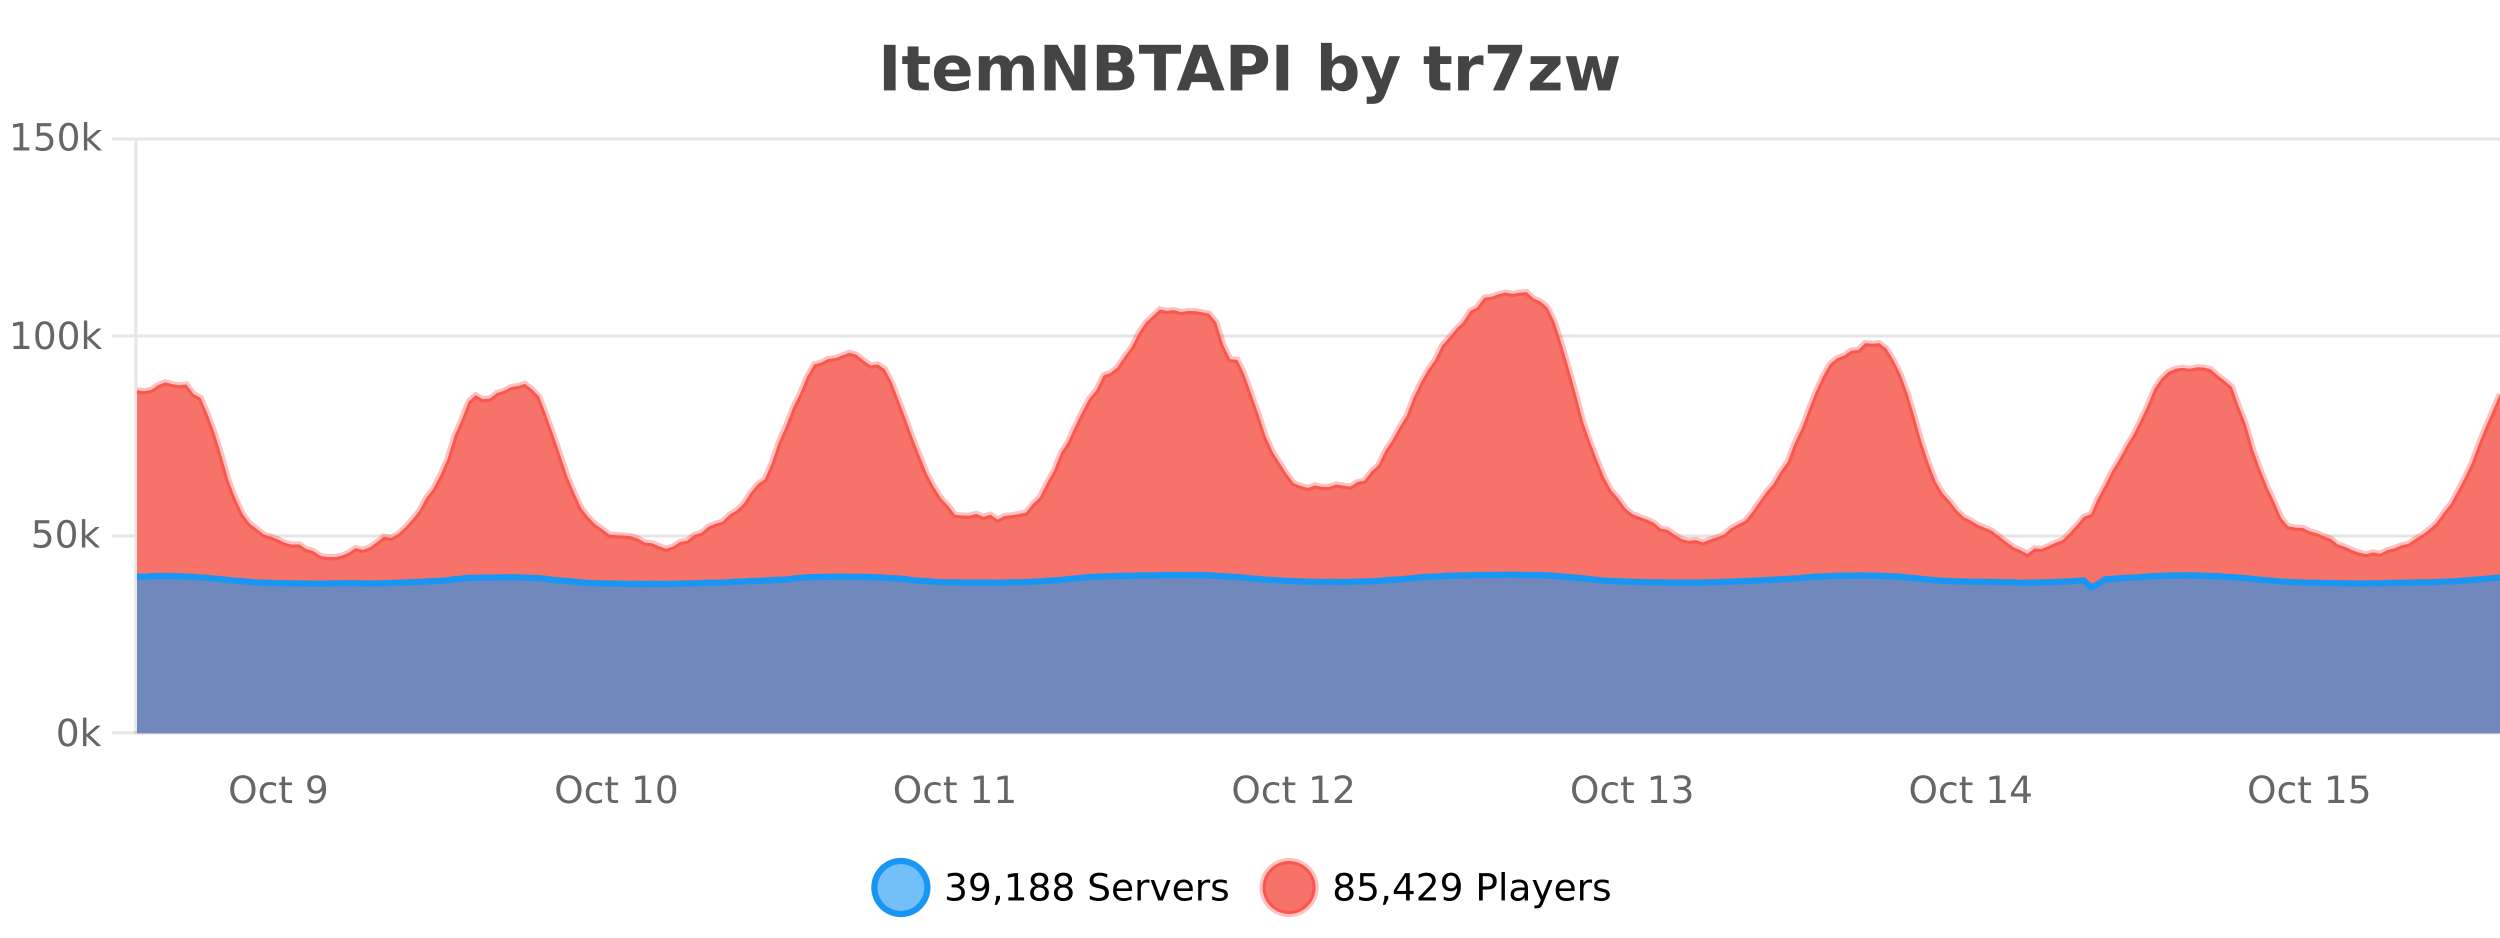 <?xml version="1.0" encoding="UTF-8"?>
<svg xmlns="http://www.w3.org/2000/svg" xmlns:xlink="http://www.w3.org/1999/xlink" width="800pt" height="300pt" viewBox="0 0 800 300" version="1.1">
<defs>
<clipPath id="clip1">
  <path d="M 251 263 L 326 263 L 326 300 L 251 300 Z M 251 263 "/>
</clipPath>
<clipPath id="clip2">
  <path d="M 375 263 L 450 263 L 450 300 L 375 300 Z M 375 263 "/>
</clipPath>
<clipPath id="clip3">
  <path d="M 43.852 93 L 800 93 L 800 234.602 L 43.852 234.602 Z M 43.852 93 "/>
</clipPath>
<clipPath id="clip4">
  <path d="M 42.852 65 L 800 65 L 800 207 L 42.852 207 Z M 42.852 65 "/>
</clipPath>
<clipPath id="clip5">
  <path d="M 43.852 183 L 800 183 L 800 234.602 L 43.852 234.602 Z M 43.852 183 "/>
</clipPath>
<clipPath id="clip6">
  <path d="M 42.852 155 L 800 155 L 800 217 L 42.852 217 Z M 42.852 155 "/>
</clipPath>
</defs>
<g id="surface1588196">
<rect x="0" y="0" width="800" height="300" style="fill:rgb(100%,100%,100%);fill-opacity:1;stroke:none;"/>
<path style="fill:none;stroke-width:1;stroke-linecap:butt;stroke-linejoin:miter;stroke:rgb(0%,0%,0%);stroke-opacity:0.098;stroke-miterlimit:10;" d="M 44 234.5 L 800 234.5 "/>
<path style="fill:none;stroke-width:1;stroke-linecap:butt;stroke-linejoin:miter;stroke:rgb(0%,0%,0%);stroke-opacity:0.098;stroke-miterlimit:10;" d="M 35.852 234.5 L 43 234.5 "/>
<path style="fill:none;stroke-width:1;stroke-linecap:butt;stroke-linejoin:miter;stroke:rgb(0%,0%,0%);stroke-opacity:0.098;stroke-miterlimit:10;" d="M 44 171.5 L 800 171.5 "/>
<path style="fill:none;stroke-width:1;stroke-linecap:butt;stroke-linejoin:miter;stroke:rgb(0%,0%,0%);stroke-opacity:0.098;stroke-miterlimit:10;" d="M 35.852 171.5 L 43 171.5 "/>
<path style="fill:none;stroke-width:1;stroke-linecap:butt;stroke-linejoin:miter;stroke:rgb(0%,0%,0%);stroke-opacity:0.098;stroke-miterlimit:10;" d="M 44 107.5 L 800 107.5 "/>
<path style="fill:none;stroke-width:1;stroke-linecap:butt;stroke-linejoin:miter;stroke:rgb(0%,0%,0%);stroke-opacity:0.098;stroke-miterlimit:10;" d="M 35.852 107.5 L 43 107.5 "/>
<path style="fill:none;stroke-width:1;stroke-linecap:butt;stroke-linejoin:miter;stroke:rgb(0%,0%,0%);stroke-opacity:0.098;stroke-miterlimit:10;" d="M 44 44.5 L 800 44.5 "/>
<path style="fill:none;stroke-width:1;stroke-linecap:butt;stroke-linejoin:miter;stroke:rgb(0%,0%,0%);stroke-opacity:0.098;stroke-miterlimit:10;" d="M 35.852 44.5 L 43 44.5 "/>
<path style=" stroke:none;fill-rule:nonzero;fill:rgb(9.02%,58.824%,95.294%);fill-opacity:0.6;" d="M 296.77 284 C 296.77 288.688 292.969 292.484 288.285 292.484 C 283.598 292.484 279.801 288.688 279.801 284 C 279.801 279.312 283.598 275.516 288.285 275.516 C 292.969 275.516 296.77 279.312 296.77 284 Z M 296.77 284 "/>
<g clip-path="url(#clip1)" clip-rule="nonzero">
<path style="fill:none;stroke-width:2;stroke-linecap:butt;stroke-linejoin:miter;stroke:rgb(9.02%,58.824%,95.294%);stroke-opacity:1;stroke-miterlimit:10;" d="M 296.77 284 C 296.77 288.688 292.969 292.484 288.285 292.484 C 283.598 292.484 279.801 288.688 279.801 284 C 279.801 279.312 283.598 275.516 288.285 275.516 C 292.969 275.516 296.77 279.312 296.77 284 Z M 296.77 284 "/>
</g>
<path style=" stroke:none;fill-rule:nonzero;fill:rgb(0%,0%,0%);fill-opacity:1;" d="M 306.977 283.438 C 307.539 283.562 307.977 283.82 308.289 284.203 C 308.609 284.578 308.773 285.047 308.773 285.609 C 308.773 286.477 308.477 287.148 307.883 287.625 C 307.289 288.094 306.445 288.328 305.352 288.328 C 304.984 288.328 304.605 288.289 304.211 288.219 C 303.824 288.148 303.43 288.039 303.023 287.891 L 303.023 286.75 C 303.344 286.938 303.699 287.086 304.086 287.188 C 304.48 287.281 304.891 287.328 305.32 287.328 C 306.059 287.328 306.621 287.184 307.008 286.891 C 307.402 286.602 307.602 286.172 307.602 285.609 C 307.602 285.102 307.418 284.699 307.055 284.406 C 306.688 284.117 306.188 283.969 305.555 283.969 L 304.523 283.969 L 304.523 283 L 305.602 283 C 306.172 283 306.617 282.887 306.93 282.656 C 307.242 282.418 307.398 282.078 307.398 281.641 C 307.398 281.195 307.234 280.852 306.914 280.609 C 306.602 280.371 306.148 280.25 305.555 280.25 C 305.219 280.25 304.867 280.289 304.492 280.359 C 304.125 280.422 303.719 280.527 303.273 280.672 L 303.273 279.625 C 303.73 279.5 304.152 279.406 304.539 279.344 C 304.934 279.281 305.305 279.25 305.648 279.25 C 306.555 279.25 307.266 279.453 307.789 279.859 C 308.309 280.266 308.57 280.82 308.57 281.516 C 308.57 282.008 308.43 282.418 308.148 282.75 C 307.875 283.086 307.484 283.312 306.977 283.438 Z M 311.047 287.969 L 311.047 286.891 C 311.348 287.039 311.648 287.148 311.953 287.219 C 312.254 287.293 312.555 287.328 312.859 287.328 C 313.641 287.328 314.234 287.07 314.641 286.547 C 315.055 286.016 315.289 285.215 315.344 284.141 C 315.125 284.484 314.836 284.746 314.484 284.922 C 314.141 285.102 313.754 285.188 313.328 285.188 C 312.453 285.188 311.758 284.93 311.25 284.406 C 310.738 283.875 310.484 283.148 310.484 282.219 C 310.484 281.324 310.75 280.605 311.281 280.062 C 311.812 279.523 312.52 279.25 313.406 279.25 C 314.414 279.25 315.188 279.641 315.719 280.422 C 316.258 281.195 316.531 282.32 316.531 283.797 C 316.531 285.172 316.203 286.273 315.547 287.094 C 314.891 287.918 314.008 288.328 312.906 288.328 C 312.602 288.328 312.301 288.297 312 288.234 C 311.695 288.18 311.379 288.094 311.047 287.969 Z M 313.406 284.266 C 313.938 284.266 314.359 284.086 314.672 283.719 C 314.984 283.355 315.141 282.855 315.141 282.219 C 315.141 281.594 314.984 281.102 314.672 280.734 C 314.359 280.371 313.938 280.188 313.406 280.188 C 312.875 280.188 312.453 280.371 312.141 280.734 C 311.836 281.102 311.688 281.594 311.688 282.219 C 311.688 282.855 311.836 283.355 312.141 283.719 C 312.453 284.086 312.875 284.266 313.406 284.266 Z M 318.773 286.672 L 320.008 286.672 L 320.008 287.672 L 319.055 289.547 L 318.289 289.547 L 318.773 287.672 Z M 322.668 287.156 L 324.605 287.156 L 324.605 280.484 L 322.496 280.906 L 322.496 279.828 L 324.59 279.406 L 325.777 279.406 L 325.777 287.156 L 327.715 287.156 L 327.715 288.156 L 322.668 288.156 Z M 332.633 284 C 332.07 284 331.625 284.152 331.305 284.453 C 330.98 284.758 330.82 285.168 330.82 285.688 C 330.82 286.219 330.98 286.637 331.305 286.938 C 331.625 287.242 332.07 287.391 332.633 287.391 C 333.195 287.391 333.637 287.242 333.961 286.938 C 334.281 286.637 334.445 286.219 334.445 285.688 C 334.445 285.168 334.281 284.758 333.961 284.453 C 333.648 284.152 333.203 284 332.633 284 Z M 331.445 283.5 C 330.945 283.375 330.547 283.141 330.258 282.797 C 329.977 282.445 329.836 282.016 329.836 281.516 C 329.836 280.82 330.086 280.266 330.586 279.859 C 331.086 279.453 331.766 279.25 332.633 279.25 C 333.508 279.25 334.188 279.453 334.68 279.859 C 335.18 280.266 335.43 280.82 335.43 281.516 C 335.43 282.016 335.289 282.445 335.008 282.797 C 334.727 283.141 334.328 283.375 333.82 283.5 C 334.391 283.637 334.836 283.898 335.148 284.281 C 335.469 284.668 335.633 285.137 335.633 285.688 C 335.633 286.543 335.371 287.199 334.852 287.656 C 334.34 288.105 333.602 288.328 332.633 288.328 C 331.672 288.328 330.934 288.105 330.414 287.656 C 329.891 287.199 329.633 286.543 329.633 285.688 C 329.633 285.137 329.793 284.668 330.117 284.281 C 330.438 283.898 330.883 283.637 331.445 283.5 Z M 331.023 281.625 C 331.023 282.086 331.164 282.438 331.445 282.688 C 331.727 282.938 332.121 283.062 332.633 283.062 C 333.141 283.062 333.539 282.938 333.82 282.688 C 334.109 282.438 334.258 282.086 334.258 281.625 C 334.258 281.18 334.109 280.828 333.82 280.578 C 333.539 280.32 333.141 280.188 332.633 280.188 C 332.121 280.188 331.727 280.32 331.445 280.578 C 331.164 280.828 331.023 281.18 331.023 281.625 Z M 340.266 284 C 339.703 284 339.258 284.152 338.938 284.453 C 338.613 284.758 338.453 285.168 338.453 285.688 C 338.453 286.219 338.613 286.637 338.938 286.938 C 339.258 287.242 339.703 287.391 340.266 287.391 C 340.828 287.391 341.27 287.242 341.594 286.938 C 341.914 286.637 342.078 286.219 342.078 285.688 C 342.078 285.168 341.914 284.758 341.594 284.453 C 341.281 284.152 340.836 284 340.266 284 Z M 339.078 283.5 C 338.578 283.375 338.18 283.141 337.891 282.797 C 337.609 282.445 337.469 282.016 337.469 281.516 C 337.469 280.82 337.719 280.266 338.219 279.859 C 338.719 279.453 339.398 279.25 340.266 279.25 C 341.141 279.25 341.82 279.453 342.312 279.859 C 342.812 280.266 343.062 280.82 343.062 281.516 C 343.062 282.016 342.922 282.445 342.641 282.797 C 342.359 283.141 341.961 283.375 341.453 283.5 C 342.023 283.637 342.469 283.898 342.781 284.281 C 343.102 284.668 343.266 285.137 343.266 285.688 C 343.266 286.543 343.004 287.199 342.484 287.656 C 341.973 288.105 341.234 288.328 340.266 288.328 C 339.305 288.328 338.566 288.105 338.047 287.656 C 337.523 287.199 337.266 286.543 337.266 285.688 C 337.266 285.137 337.426 284.668 337.75 284.281 C 338.07 283.898 338.516 283.637 339.078 283.5 Z M 338.656 281.625 C 338.656 282.086 338.797 282.438 339.078 282.688 C 339.359 282.938 339.754 283.062 340.266 283.062 C 340.773 283.062 341.172 282.938 341.453 282.688 C 341.742 282.438 341.891 282.086 341.891 281.625 C 341.891 281.18 341.742 280.828 341.453 280.578 C 341.172 280.32 340.773 280.188 340.266 280.188 C 339.754 280.188 339.359 280.32 339.078 280.578 C 338.797 280.828 338.656 281.18 338.656 281.625 Z M 354.324 279.688 L 354.324 280.844 C 353.875 280.637 353.449 280.48 353.043 280.375 C 352.645 280.262 352.266 280.203 351.902 280.203 C 351.254 280.203 350.754 280.328 350.402 280.578 C 350.059 280.828 349.887 281.188 349.887 281.656 C 349.887 282.043 350 282.336 350.23 282.531 C 350.457 282.73 350.902 282.887 351.559 283 L 352.262 283.156 C 353.145 283.324 353.797 283.621 354.215 284.047 C 354.641 284.465 354.855 285.027 354.855 285.734 C 354.855 286.59 354.566 287.234 353.996 287.672 C 353.434 288.109 352.598 288.328 351.496 288.328 C 351.09 288.328 350.652 288.281 350.184 288.188 C 349.715 288.094 349.23 287.953 348.73 287.766 L 348.73 286.547 C 349.207 286.82 349.676 287.023 350.137 287.156 C 350.605 287.293 351.059 287.359 351.496 287.359 C 352.172 287.359 352.691 287.23 353.059 286.969 C 353.434 286.699 353.621 286.32 353.621 285.828 C 353.621 285.402 353.484 285.07 353.215 284.828 C 352.953 284.578 352.52 284.398 351.918 284.281 L 351.199 284.141 C 350.312 283.965 349.672 283.688 349.277 283.312 C 348.891 282.938 348.699 282.418 348.699 281.75 C 348.699 280.969 348.969 280.359 349.512 279.922 C 350.051 279.477 350.801 279.25 351.762 279.25 C 352.176 279.25 352.594 279.289 353.012 279.359 C 353.438 279.434 353.875 279.543 354.324 279.688 Z M 362.27 284.609 L 362.27 285.125 L 357.301 285.125 C 357.352 285.875 357.574 286.445 357.973 286.828 C 358.379 287.215 358.934 287.406 359.645 287.406 C 360.059 287.406 360.461 287.359 360.848 287.266 C 361.242 287.164 361.633 287.008 362.02 286.797 L 362.02 287.828 C 361.621 287.984 361.223 288.105 360.816 288.188 C 360.41 288.281 359.996 288.328 359.582 288.328 C 358.539 288.328 357.711 288.027 357.098 287.422 C 356.48 286.809 356.176 285.98 356.176 284.938 C 356.176 283.867 356.465 283.016 357.051 282.391 C 357.633 281.758 358.414 281.438 359.395 281.438 C 360.277 281.438 360.977 281.727 361.488 282.297 C 362.008 282.859 362.27 283.633 362.27 284.609 Z M 361.191 284.281 C 361.18 283.699 361.012 283.23 360.691 282.875 C 360.367 282.523 359.941 282.344 359.41 282.344 C 358.805 282.344 358.32 282.516 357.957 282.859 C 357.602 283.203 357.398 283.684 357.348 284.297 Z M 367.84 282.594 C 367.715 282.531 367.578 282.484 367.434 282.453 C 367.297 282.414 367.141 282.391 366.965 282.391 C 366.359 282.391 365.891 282.59 365.559 282.984 C 365.234 283.383 365.074 283.953 365.074 284.703 L 365.074 288.156 L 363.996 288.156 L 363.996 281.594 L 365.074 281.594 L 365.074 282.609 C 365.301 282.215 365.598 281.922 365.965 281.734 C 366.328 281.539 366.77 281.438 367.293 281.438 C 367.363 281.438 367.441 281.445 367.527 281.453 C 367.621 281.465 367.719 281.48 367.824 281.5 Z M 368.195 281.594 L 369.336 281.594 L 371.383 287.094 L 373.445 281.594 L 374.586 281.594 L 372.117 288.156 L 370.648 288.156 Z M 381.688 284.609 L 381.688 285.125 L 376.719 285.125 C 376.77 285.875 376.992 286.445 377.391 286.828 C 377.797 287.215 378.352 287.406 379.062 287.406 C 379.477 287.406 379.879 287.359 380.266 287.266 C 380.66 287.164 381.051 287.008 381.438 286.797 L 381.438 287.828 C 381.039 287.984 380.641 288.105 380.234 288.188 C 379.828 288.281 379.414 288.328 379 288.328 C 377.957 288.328 377.129 288.027 376.516 287.422 C 375.898 286.809 375.594 285.98 375.594 284.938 C 375.594 283.867 375.883 283.016 376.469 282.391 C 377.051 281.758 377.832 281.438 378.812 281.438 C 379.695 281.438 380.395 281.727 380.906 282.297 C 381.426 282.859 381.688 283.633 381.688 284.609 Z M 380.609 284.281 C 380.598 283.699 380.43 283.23 380.109 282.875 C 379.785 282.523 379.359 282.344 378.828 282.344 C 378.223 282.344 377.738 282.516 377.375 282.859 C 377.02 283.203 376.816 283.684 376.766 284.297 Z M 387.258 282.594 C 387.133 282.531 386.996 282.484 386.852 282.453 C 386.715 282.414 386.559 282.391 386.383 282.391 C 385.777 282.391 385.309 282.59 384.977 282.984 C 384.652 283.383 384.492 283.953 384.492 284.703 L 384.492 288.156 L 383.414 288.156 L 383.414 281.594 L 384.492 281.594 L 384.492 282.609 C 384.719 282.215 385.016 281.922 385.383 281.734 C 385.746 281.539 386.188 281.438 386.711 281.438 C 386.781 281.438 386.859 281.445 386.945 281.453 C 387.039 281.465 387.137 281.48 387.242 281.5 Z M 392.566 281.781 L 392.566 282.812 C 392.262 282.656 391.945 282.543 391.613 282.469 C 391.289 282.387 390.949 282.344 390.598 282.344 C 390.066 282.344 389.664 282.43 389.395 282.594 C 389.121 282.75 388.988 282.996 388.988 283.328 C 388.988 283.578 389.082 283.777 389.27 283.922 C 389.465 284.059 389.855 284.188 390.441 284.312 L 390.801 284.406 C 391.57 284.562 392.117 284.793 392.441 285.094 C 392.762 285.398 392.926 285.812 392.926 286.344 C 392.926 286.961 392.68 287.445 392.191 287.797 C 391.711 288.152 391.051 288.328 390.207 288.328 C 389.852 288.328 389.48 288.289 389.098 288.219 C 388.723 288.156 388.324 288.059 387.91 287.922 L 387.91 286.797 C 388.305 287.008 388.695 287.164 389.082 287.266 C 389.465 287.371 389.852 287.422 390.238 287.422 C 390.738 287.422 391.121 287.34 391.395 287.172 C 391.676 286.996 391.816 286.746 391.816 286.422 C 391.816 286.133 391.715 285.906 391.52 285.75 C 391.32 285.594 390.887 285.445 390.223 285.297 L 389.848 285.219 C 389.18 285.074 388.695 284.855 388.395 284.562 C 388.102 284.273 387.957 283.875 387.957 283.375 C 387.957 282.75 388.176 282.273 388.613 281.938 C 389.051 281.605 389.668 281.438 390.473 281.438 C 390.867 281.438 391.242 281.469 391.598 281.531 C 391.949 281.586 392.273 281.668 392.566 281.781 Z M 298.285 277.016 "/>
<path style=" stroke:none;fill-rule:nonzero;fill:rgb(96.863%,44.706%,40.784%);fill-opacity:1;" d="M 420.988 284 C 420.988 288.688 417.191 292.484 412.504 292.484 C 407.82 292.484 404.02 288.688 404.02 284 C 404.02 279.312 407.82 275.516 412.504 275.516 C 417.191 275.516 420.988 279.312 420.988 284 Z M 420.988 284 "/>
<g clip-path="url(#clip2)" clip-rule="nonzero">
<path style="fill:none;stroke-width:2;stroke-linecap:butt;stroke-linejoin:miter;stroke:rgb(100%,4.706%,0%);stroke-opacity:0.247;stroke-miterlimit:10;" d="M 420.988 284 C 420.988 288.688 417.191 292.484 412.504 292.484 C 407.82 292.484 404.02 288.688 404.02 284 C 404.02 279.312 407.82 275.516 412.504 275.516 C 417.191 275.516 420.988 279.312 420.988 284 Z M 420.988 284 "/>
</g>
<path style=" stroke:none;fill-rule:nonzero;fill:rgb(0%,0%,0%);fill-opacity:1;" d="M 430.133 284 C 429.57 284 429.125 284.152 428.805 284.453 C 428.48 284.758 428.32 285.168 428.32 285.688 C 428.32 286.219 428.48 286.637 428.805 286.938 C 429.125 287.242 429.57 287.391 430.133 287.391 C 430.695 287.391 431.137 287.242 431.461 286.938 C 431.781 286.637 431.945 286.219 431.945 285.688 C 431.945 285.168 431.781 284.758 431.461 284.453 C 431.148 284.152 430.703 284 430.133 284 Z M 428.945 283.5 C 428.445 283.375 428.047 283.141 427.758 282.797 C 427.477 282.445 427.336 282.016 427.336 281.516 C 427.336 280.82 427.586 280.266 428.086 279.859 C 428.586 279.453 429.266 279.25 430.133 279.25 C 431.008 279.25 431.688 279.453 432.18 279.859 C 432.68 280.266 432.93 280.82 432.93 281.516 C 432.93 282.016 432.789 282.445 432.508 282.797 C 432.227 283.141 431.828 283.375 431.32 283.5 C 431.891 283.637 432.336 283.898 432.648 284.281 C 432.969 284.668 433.133 285.137 433.133 285.688 C 433.133 286.543 432.871 287.199 432.352 287.656 C 431.84 288.105 431.102 288.328 430.133 288.328 C 429.172 288.328 428.434 288.105 427.914 287.656 C 427.391 287.199 427.133 286.543 427.133 285.688 C 427.133 285.137 427.293 284.668 427.617 284.281 C 427.938 283.898 428.383 283.637 428.945 283.5 Z M 428.523 281.625 C 428.523 282.086 428.664 282.438 428.945 282.688 C 429.227 282.938 429.621 283.062 430.133 283.062 C 430.641 283.062 431.039 282.938 431.32 282.688 C 431.609 282.438 431.758 282.086 431.758 281.625 C 431.758 281.18 431.609 280.828 431.32 280.578 C 431.039 280.32 430.641 280.188 430.133 280.188 C 429.621 280.188 429.227 280.32 428.945 280.578 C 428.664 280.828 428.523 281.18 428.523 281.625 Z M 435.25 279.406 L 439.891 279.406 L 439.891 280.406 L 436.328 280.406 L 436.328 282.547 C 436.504 282.484 436.676 282.445 436.844 282.422 C 437.02 282.391 437.191 282.375 437.359 282.375 C 438.336 282.375 439.113 282.648 439.688 283.188 C 440.258 283.719 440.547 284.438 440.547 285.344 C 440.547 286.293 440.25 287.027 439.656 287.547 C 439.07 288.07 438.25 288.328 437.188 288.328 C 436.812 288.328 436.43 288.297 436.047 288.234 C 435.672 288.172 435.281 288.078 434.875 287.953 L 434.875 286.766 C 435.227 286.953 435.594 287.094 435.969 287.188 C 436.344 287.281 436.738 287.328 437.156 287.328 C 437.832 287.328 438.367 287.152 438.766 286.797 C 439.16 286.445 439.359 285.961 439.359 285.344 C 439.359 284.742 439.16 284.262 438.766 283.906 C 438.367 283.555 437.832 283.375 437.156 283.375 C 436.844 283.375 436.523 283.414 436.203 283.484 C 435.891 283.547 435.57 283.652 435.25 283.797 Z M 442.992 286.672 L 444.227 286.672 L 444.227 287.672 L 443.273 289.547 L 442.508 289.547 L 442.992 287.672 Z M 449.934 280.438 L 446.949 285.109 L 449.934 285.109 Z M 449.621 279.406 L 451.121 279.406 L 451.121 285.109 L 452.371 285.109 L 452.371 286.094 L 451.121 286.094 L 451.121 288.156 L 449.934 288.156 L 449.934 286.094 L 445.996 286.094 L 445.996 284.953 Z M 455.336 287.156 L 459.477 287.156 L 459.477 288.156 L 453.914 288.156 L 453.914 287.156 C 454.359 286.699 454.969 286.078 455.742 285.297 C 456.523 284.508 457.012 283.996 457.211 283.766 C 457.594 283.352 457.859 282.996 458.008 282.703 C 458.164 282.402 458.242 282.109 458.242 281.828 C 458.242 281.359 458.074 280.98 457.742 280.688 C 457.418 280.398 456.996 280.25 456.477 280.25 C 456.102 280.25 455.703 280.312 455.289 280.438 C 454.883 280.562 454.445 280.762 453.977 281.031 L 453.977 279.828 C 454.453 279.641 454.898 279.5 455.305 279.406 C 455.719 279.305 456.102 279.25 456.445 279.25 C 457.352 279.25 458.074 279.48 458.617 279.938 C 459.156 280.387 459.43 280.992 459.43 281.75 C 459.43 282.105 459.359 282.445 459.227 282.766 C 459.09 283.09 458.844 283.469 458.492 283.906 C 458.387 284.023 458.074 284.352 457.555 284.891 C 457.031 285.434 456.293 286.188 455.336 287.156 Z M 461.984 287.969 L 461.984 286.891 C 462.285 287.039 462.586 287.148 462.891 287.219 C 463.191 287.293 463.492 287.328 463.797 287.328 C 464.578 287.328 465.172 287.07 465.578 286.547 C 465.992 286.016 466.227 285.215 466.281 284.141 C 466.062 284.484 465.773 284.746 465.422 284.922 C 465.078 285.102 464.691 285.188 464.266 285.188 C 463.391 285.188 462.695 284.93 462.188 284.406 C 461.676 283.875 461.422 283.148 461.422 282.219 C 461.422 281.324 461.688 280.605 462.219 280.062 C 462.75 279.523 463.457 279.25 464.344 279.25 C 465.352 279.25 466.125 279.641 466.656 280.422 C 467.195 281.195 467.469 282.32 467.469 283.797 C 467.469 285.172 467.141 286.273 466.484 287.094 C 465.828 287.918 464.945 288.328 463.844 288.328 C 463.539 288.328 463.238 288.297 462.938 288.234 C 462.633 288.18 462.316 288.094 461.984 287.969 Z M 464.344 284.266 C 464.875 284.266 465.297 284.086 465.609 283.719 C 465.922 283.355 466.078 282.855 466.078 282.219 C 466.078 281.594 465.922 281.102 465.609 280.734 C 465.297 280.371 464.875 280.188 464.344 280.188 C 463.812 280.188 463.391 280.371 463.078 280.734 C 462.773 281.102 462.625 281.594 462.625 282.219 C 462.625 282.855 462.773 283.355 463.078 283.719 C 463.391 284.086 463.812 284.266 464.344 284.266 Z M 474.48 280.375 L 474.48 283.672 L 475.965 283.672 C 476.516 283.672 476.941 283.531 477.246 283.25 C 477.547 282.961 477.699 282.547 477.699 282.016 C 477.699 281.496 477.547 281.094 477.246 280.812 C 476.941 280.523 476.516 280.375 475.965 280.375 Z M 473.293 279.406 L 475.965 279.406 C 476.953 279.406 477.699 279.633 478.199 280.078 C 478.699 280.516 478.949 281.164 478.949 282.016 C 478.949 282.883 478.699 283.539 478.199 283.984 C 477.699 284.422 476.953 284.641 475.965 284.641 L 474.48 284.641 L 474.48 288.156 L 473.293 288.156 Z M 480.484 279.031 L 481.562 279.031 L 481.562 288.156 L 480.484 288.156 Z M 486.801 284.859 C 485.934 284.859 485.332 284.961 484.988 285.156 C 484.652 285.355 484.488 285.695 484.488 286.172 C 484.488 286.559 484.613 286.867 484.863 287.094 C 485.121 287.312 485.465 287.422 485.895 287.422 C 486.496 287.422 486.977 287.215 487.332 286.797 C 487.695 286.371 487.879 285.805 487.879 285.094 L 487.879 284.859 Z M 488.957 284.406 L 488.957 288.156 L 487.879 288.156 L 487.879 287.156 C 487.629 287.555 487.32 287.852 486.957 288.047 C 486.59 288.234 486.145 288.328 485.613 288.328 C 484.934 288.328 484.398 288.141 484.004 287.766 C 483.605 287.383 483.41 286.875 483.41 286.25 C 483.41 285.512 483.652 284.953 484.145 284.578 C 484.645 284.203 485.383 284.016 486.363 284.016 L 487.879 284.016 L 487.879 283.906 C 487.879 283.406 487.711 283.023 487.379 282.75 C 487.055 282.48 486.602 282.344 486.02 282.344 C 485.645 282.344 485.273 282.391 484.91 282.484 C 484.555 282.578 484.215 282.715 483.895 282.891 L 483.895 281.891 C 484.289 281.734 484.668 281.621 485.035 281.547 C 485.41 281.477 485.773 281.438 486.129 281.438 C 487.074 281.438 487.785 281.684 488.254 282.172 C 488.723 282.664 488.957 283.406 488.957 284.406 Z M 493.906 288.766 C 493.602 289.547 493.305 290.055 493.016 290.297 C 492.723 290.535 492.336 290.656 491.859 290.656 L 491 290.656 L 491 289.75 L 491.625 289.75 C 491.926 289.75 492.156 289.676 492.312 289.531 C 492.477 289.395 492.66 289.066 492.859 288.547 L 493.062 288.047 L 490.406 281.594 L 491.547 281.594 L 493.594 286.719 L 495.656 281.594 L 496.797 281.594 Z M 503.898 284.609 L 503.898 285.125 L 498.93 285.125 C 498.98 285.875 499.203 286.445 499.602 286.828 C 500.008 287.215 500.562 287.406 501.273 287.406 C 501.688 287.406 502.09 287.359 502.477 287.266 C 502.871 287.164 503.262 287.008 503.648 286.797 L 503.648 287.828 C 503.25 287.984 502.852 288.105 502.445 288.188 C 502.039 288.281 501.625 288.328 501.211 288.328 C 500.168 288.328 499.34 288.027 498.727 287.422 C 498.109 286.809 497.805 285.98 497.805 284.938 C 497.805 283.867 498.094 283.016 498.68 282.391 C 499.262 281.758 500.043 281.438 501.023 281.438 C 501.906 281.438 502.605 281.727 503.117 282.297 C 503.637 282.859 503.898 283.633 503.898 284.609 Z M 502.82 284.281 C 502.809 283.699 502.641 283.23 502.32 282.875 C 501.996 282.523 501.57 282.344 501.039 282.344 C 500.434 282.344 499.949 282.516 499.586 282.859 C 499.23 283.203 499.027 283.684 498.977 284.297 Z M 509.469 282.594 C 509.344 282.531 509.207 282.484 509.062 282.453 C 508.926 282.414 508.77 282.391 508.594 282.391 C 507.988 282.391 507.52 282.59 507.188 282.984 C 506.863 283.383 506.703 283.953 506.703 284.703 L 506.703 288.156 L 505.625 288.156 L 505.625 281.594 L 506.703 281.594 L 506.703 282.609 C 506.93 282.215 507.227 281.922 507.594 281.734 C 507.957 281.539 508.398 281.438 508.922 281.438 C 508.992 281.438 509.07 281.445 509.156 281.453 C 509.25 281.465 509.348 281.48 509.453 281.5 Z M 514.773 281.781 L 514.773 282.812 C 514.469 282.656 514.152 282.543 513.82 282.469 C 513.496 282.387 513.156 282.344 512.805 282.344 C 512.273 282.344 511.871 282.43 511.602 282.594 C 511.328 282.75 511.195 282.996 511.195 283.328 C 511.195 283.578 511.289 283.777 511.477 283.922 C 511.672 284.059 512.062 284.188 512.648 284.312 L 513.008 284.406 C 513.777 284.562 514.324 284.793 514.648 285.094 C 514.969 285.398 515.133 285.812 515.133 286.344 C 515.133 286.961 514.887 287.445 514.398 287.797 C 513.918 288.152 513.258 288.328 512.414 288.328 C 512.059 288.328 511.688 288.289 511.305 288.219 C 510.93 288.156 510.531 288.059 510.117 287.922 L 510.117 286.797 C 510.512 287.008 510.902 287.164 511.289 287.266 C 511.672 287.371 512.059 287.422 512.445 287.422 C 512.945 287.422 513.328 287.34 513.602 287.172 C 513.883 286.996 514.023 286.746 514.023 286.422 C 514.023 286.133 513.922 285.906 513.727 285.75 C 513.527 285.594 513.094 285.445 512.43 285.297 L 512.055 285.219 C 511.387 285.074 510.902 284.855 510.602 284.562 C 510.309 284.273 510.164 283.875 510.164 283.375 C 510.164 282.75 510.383 282.273 510.82 281.938 C 511.258 281.605 511.875 281.438 512.68 281.438 C 513.074 281.438 513.449 281.469 513.805 281.531 C 514.156 281.586 514.48 281.668 514.773 281.781 Z M 422.504 277.016 "/>
<path style=" stroke:none;fill-rule:nonzero;fill:rgb(26.667%,26.667%,26.667%);fill-opacity:1;" d="M 282.844 14.344 L 286.594 14.344 L 286.594 28.922 L 282.844 28.922 Z M 293.941 14.875 L 293.941 17.984 L 297.551 17.984 L 297.551 20.484 L 293.941 20.484 L 293.941 25.125 C 293.941 25.637 294.039 25.98 294.238 26.156 C 294.445 26.336 294.848 26.422 295.441 26.422 L 297.238 26.422 L 297.238 28.922 L 294.238 28.922 C 292.863 28.922 291.883 28.637 291.301 28.062 C 290.727 27.48 290.441 26.5 290.441 25.125 L 290.441 20.484 L 288.707 20.484 L 288.707 17.984 L 290.441 17.984 L 290.441 14.875 Z M 310.594 23.422 L 310.594 24.422 L 302.422 24.422 C 302.504 25.246 302.801 25.859 303.312 26.266 C 303.82 26.672 304.531 26.875 305.438 26.875 C 306.176 26.875 306.93 26.766 307.703 26.547 C 308.473 26.328 309.266 26 310.078 25.562 L 310.078 28.25 C 309.254 28.562 308.426 28.797 307.594 28.953 C 306.77 29.117 305.945 29.203 305.125 29.203 C 303.145 29.203 301.602 28.703 300.5 27.703 C 299.406 26.695 298.859 25.281 298.859 23.469 C 298.859 21.68 299.395 20.273 300.469 19.25 C 301.551 18.23 303.035 17.719 304.922 17.719 C 306.641 17.719 308.016 18.242 309.047 19.281 C 310.078 20.312 310.594 21.695 310.594 23.422 Z M 307 22.266 C 307 21.602 306.805 21.062 306.422 20.656 C 306.035 20.25 305.531 20.047 304.906 20.047 C 304.227 20.047 303.676 20.242 303.25 20.625 C 302.832 21 302.57 21.547 302.469 22.266 Z M 323.379 19.797 C 323.824 19.121 324.352 18.605 324.957 18.25 C 325.57 17.898 326.242 17.719 326.973 17.719 C 328.223 17.719 329.176 18.109 329.832 18.891 C 330.496 19.664 330.832 20.789 330.832 22.266 L 330.832 28.922 L 327.316 28.922 L 327.316 23.219 C 327.316 23.137 327.316 23.047 327.316 22.953 C 327.324 22.859 327.332 22.73 327.332 22.562 C 327.332 21.793 327.215 21.234 326.988 20.891 C 326.758 20.539 326.387 20.359 325.879 20.359 C 325.223 20.359 324.711 20.637 324.348 21.188 C 323.98 21.73 323.793 22.516 323.785 23.547 L 323.785 28.922 L 320.27 28.922 L 320.27 23.219 C 320.27 22.012 320.164 21.234 319.957 20.891 C 319.746 20.539 319.379 20.359 318.848 20.359 C 318.168 20.359 317.648 20.637 317.285 21.188 C 316.918 21.73 316.738 22.516 316.738 23.547 L 316.738 28.922 L 313.223 28.922 L 313.223 17.984 L 316.738 17.984 L 316.738 19.578 C 317.176 18.965 317.668 18.5 318.223 18.188 C 318.773 17.875 319.387 17.719 320.066 17.719 C 320.816 17.719 321.48 17.902 322.066 18.266 C 322.648 18.633 323.086 19.141 323.379 19.797 Z M 334.25 14.344 L 338.438 14.344 L 343.75 24.344 L 343.75 14.344 L 347.312 14.344 L 347.312 28.922 L 343.109 28.922 L 337.812 18.922 L 337.812 28.922 L 334.25 28.922 Z M 356.816 19.984 C 357.41 19.984 357.855 19.855 358.16 19.594 C 358.473 19.336 358.629 18.949 358.629 18.438 C 358.629 17.938 358.473 17.559 358.16 17.297 C 357.855 17.039 357.41 16.906 356.816 16.906 L 354.738 16.906 L 354.738 19.984 Z M 356.941 26.359 C 357.699 26.359 358.27 26.203 358.645 25.891 C 359.027 25.57 359.223 25.086 359.223 24.438 C 359.223 23.805 359.035 23.328 358.66 23.016 C 358.285 22.703 357.711 22.547 356.941 22.547 L 354.738 22.547 L 354.738 26.359 Z M 360.441 21.125 C 361.254 21.355 361.879 21.789 362.316 22.422 C 362.762 23.047 362.988 23.82 362.988 24.734 C 362.988 26.141 362.508 27.195 361.551 27.891 C 360.602 28.578 359.16 28.922 357.223 28.922 L 350.988 28.922 L 350.988 14.344 L 356.629 14.344 C 358.648 14.344 360.113 14.652 361.02 15.266 C 361.934 15.871 362.395 16.852 362.395 18.203 C 362.395 18.914 362.227 19.516 361.895 20.016 C 361.559 20.508 361.074 20.875 360.441 21.125 Z M 364.484 14.344 L 377.922 14.344 L 377.922 17.188 L 373.094 17.188 L 373.094 28.922 L 369.328 28.922 L 369.328 17.188 L 364.484 17.188 Z M 387.164 26.266 L 381.289 26.266 L 380.352 28.922 L 376.57 28.922 L 381.977 14.344 L 386.461 14.344 L 391.852 28.922 L 388.086 28.922 Z M 382.227 23.562 L 386.211 23.562 L 384.227 17.766 Z M 393.801 14.344 L 400.035 14.344 C 401.887 14.344 403.309 14.758 404.301 15.578 C 405.301 16.402 405.801 17.574 405.801 19.094 C 405.801 20.625 405.301 21.805 404.301 22.625 C 403.309 23.449 401.887 23.859 400.035 23.859 L 397.551 23.859 L 397.551 28.922 L 393.801 28.922 Z M 397.551 17.062 L 397.551 21.141 L 399.629 21.141 C 400.355 21.141 400.918 20.965 401.316 20.609 C 401.723 20.258 401.926 19.75 401.926 19.094 C 401.926 18.449 401.723 17.949 401.316 17.594 C 400.918 17.242 400.355 17.062 399.629 17.062 Z M 408.461 14.344 L 412.211 14.344 L 412.211 28.922 L 408.461 28.922 Z M 428.52 26.672 C 429.27 26.672 429.84 26.402 430.238 25.859 C 430.633 25.309 430.832 24.512 430.832 23.469 C 430.832 22.43 430.633 21.637 430.238 21.094 C 429.84 20.543 429.27 20.266 428.52 20.266 C 427.77 20.266 427.191 20.543 426.785 21.094 C 426.387 21.637 426.191 22.43 426.191 23.469 C 426.191 24.5 426.387 25.293 426.785 25.844 C 427.191 26.398 427.77 26.672 428.52 26.672 Z M 426.191 19.578 C 426.68 18.945 427.215 18.477 427.801 18.172 C 428.383 17.871 429.055 17.719 429.816 17.719 C 431.168 17.719 432.277 18.258 433.145 19.328 C 434.008 20.402 434.441 21.781 434.441 23.469 C 434.441 25.148 434.008 26.523 433.145 27.594 C 432.277 28.668 431.168 29.203 429.816 29.203 C 429.055 29.203 428.383 29.051 427.801 28.75 C 427.215 28.449 426.68 27.98 426.191 27.344 L 426.191 28.922 L 422.707 28.922 L 422.707 13.719 L 426.191 13.719 Z M 435.586 17.984 L 439.07 17.984 L 442.023 25.406 L 444.523 17.984 L 448.008 17.984 L 443.414 29.953 C 442.953 31.172 442.414 32.02 441.789 32.5 C 441.172 32.988 440.367 33.234 439.367 33.234 L 437.336 33.234 L 437.336 30.938 L 438.43 30.938 C 439.023 30.938 439.453 30.844 439.727 30.656 C 439.996 30.469 440.203 30.129 440.352 29.641 L 440.461 29.344 Z M 460.836 14.875 L 460.836 17.984 L 464.445 17.984 L 464.445 20.484 L 460.836 20.484 L 460.836 25.125 C 460.836 25.637 460.934 25.98 461.133 26.156 C 461.34 26.336 461.742 26.422 462.336 26.422 L 464.133 26.422 L 464.133 28.922 L 461.133 28.922 C 459.758 28.922 458.777 28.637 458.195 28.062 C 457.621 27.48 457.336 26.5 457.336 25.125 L 457.336 20.484 L 455.602 20.484 L 455.602 17.984 L 457.336 17.984 L 457.336 14.875 Z M 474.711 20.969 C 474.398 20.824 474.09 20.719 473.789 20.656 C 473.484 20.586 473.184 20.547 472.883 20.547 C 471.977 20.547 471.277 20.836 470.789 21.406 C 470.309 21.98 470.07 22.805 470.07 23.875 L 470.07 28.922 L 466.586 28.922 L 466.586 17.984 L 470.07 17.984 L 470.07 19.781 C 470.516 19.062 471.031 18.543 471.617 18.219 C 472.199 17.887 472.898 17.719 473.711 17.719 C 473.836 17.719 473.965 17.727 474.102 17.734 C 474.234 17.746 474.434 17.766 474.695 17.797 Z M 476.102 14.344 L 487.086 14.344 L 487.086 16.453 L 481.398 28.922 L 477.742 28.922 L 483.117 17.109 L 476.102 17.109 Z M 489.816 17.984 L 499.363 17.984 L 499.363 20.422 L 493.598 26.422 L 499.363 26.422 L 499.363 28.922 L 489.582 28.922 L 489.582 26.484 L 495.332 20.484 L 489.816 20.484 Z M 501.02 17.984 L 504.426 17.984 L 506.254 25.516 L 508.098 17.984 L 511.02 17.984 L 512.863 25.438 L 514.707 17.984 L 518.098 17.984 L 515.223 28.922 L 511.395 28.922 L 509.551 21.406 L 507.723 28.922 L 503.895 28.922 Z M 281 10.359 "/>
<path style="fill:none;stroke-width:1;stroke-linecap:butt;stroke-linejoin:miter;stroke:rgb(0%,0%,0%);stroke-opacity:0.098;stroke-miterlimit:10;" d="M 43 234.5 L 801 234.5 "/>
<path style=" stroke:none;fill-rule:nonzero;fill:rgb(40%,40%,40%);fill-opacity:1;" d="M 77.73 249 C 76.863 249 76.176 249.324 75.668 249.969 C 75.168 250.605 74.918 251.48 74.918 252.594 C 74.918 253.688 75.168 254.559 75.668 255.203 C 76.176 255.84 76.863 256.156 77.73 256.156 C 78.582 256.156 79.262 255.84 79.762 255.203 C 80.27 254.559 80.527 253.688 80.527 252.594 C 80.527 251.48 80.27 250.605 79.762 249.969 C 79.262 249.324 78.582 249 77.73 249 Z M 77.73 248.047 C 78.949 248.047 79.922 248.461 80.652 249.281 C 81.391 250.105 81.762 251.211 81.762 252.594 C 81.762 253.969 81.391 255.07 80.652 255.891 C 79.922 256.715 78.949 257.125 77.73 257.125 C 76.5 257.125 75.516 256.715 74.777 255.891 C 74.035 255.07 73.668 253.969 73.668 252.594 C 73.668 251.211 74.035 250.105 74.777 249.281 C 75.516 248.461 76.5 248.047 77.73 248.047 Z M 88.301 250.641 L 88.301 251.656 C 87.988 251.48 87.68 251.352 87.379 251.266 C 87.074 251.184 86.77 251.141 86.457 251.141 C 85.746 251.141 85.199 251.367 84.816 251.812 C 84.43 252.25 84.238 252.871 84.238 253.672 C 84.238 254.477 84.43 255.102 84.816 255.547 C 85.199 255.984 85.746 256.203 86.457 256.203 C 86.77 256.203 87.074 256.164 87.379 256.078 C 87.68 255.996 87.988 255.871 88.301 255.703 L 88.301 256.703 C 87.996 256.84 87.684 256.945 87.363 257.016 C 87.039 257.086 86.695 257.125 86.332 257.125 C 85.34 257.125 84.555 256.82 83.973 256.203 C 83.387 255.578 83.098 254.734 83.098 253.672 C 83.098 252.609 83.387 251.773 83.973 251.156 C 84.566 250.543 85.379 250.234 86.41 250.234 C 86.73 250.234 87.051 250.273 87.363 250.344 C 87.684 250.406 87.996 250.508 88.301 250.641 Z M 91.242 248.531 L 91.242 250.391 L 93.461 250.391 L 93.461 251.234 L 91.242 251.234 L 91.242 254.797 C 91.242 255.328 91.312 255.672 91.461 255.828 C 91.605 255.977 91.902 256.047 92.352 256.047 L 93.461 256.047 L 93.461 256.953 L 92.352 256.953 C 91.516 256.953 90.938 256.797 90.617 256.484 C 90.305 256.172 90.148 255.609 90.148 254.797 L 90.148 251.234 L 89.367 251.234 L 89.367 250.391 L 90.148 250.391 L 90.148 248.531 Z M 98.871 256.766 L 98.871 255.688 C 99.172 255.836 99.473 255.945 99.777 256.016 C 100.078 256.09 100.379 256.125 100.684 256.125 C 101.465 256.125 102.059 255.867 102.465 255.344 C 102.879 254.812 103.113 254.012 103.168 252.938 C 102.949 253.281 102.66 253.543 102.309 253.719 C 101.965 253.898 101.578 253.984 101.152 253.984 C 100.277 253.984 99.582 253.727 99.074 253.203 C 98.562 252.672 98.309 251.945 98.309 251.016 C 98.309 250.121 98.574 249.402 99.105 248.859 C 99.637 248.32 100.344 248.047 101.23 248.047 C 102.238 248.047 103.012 248.438 103.543 249.219 C 104.082 249.992 104.355 251.117 104.355 252.594 C 104.355 253.969 104.027 255.07 103.371 255.891 C 102.715 256.715 101.832 257.125 100.73 257.125 C 100.426 257.125 100.125 257.094 99.824 257.031 C 99.52 256.977 99.203 256.891 98.871 256.766 Z M 101.23 253.062 C 101.762 253.062 102.184 252.883 102.496 252.516 C 102.809 252.152 102.965 251.652 102.965 251.016 C 102.965 250.391 102.809 249.898 102.496 249.531 C 102.184 249.168 101.762 248.984 101.23 248.984 C 100.699 248.984 100.277 249.168 99.965 249.531 C 99.66 249.898 99.512 250.391 99.512 251.016 C 99.512 251.652 99.66 252.152 99.965 252.516 C 100.277 252.883 100.699 253.062 101.23 253.062 Z M 72.996 245.816 "/>
<path style=" stroke:none;fill-rule:nonzero;fill:rgb(40%,40%,40%);fill-opacity:1;" d="M 182.074 249 C 181.207 249 180.52 249.324 180.012 249.969 C 179.512 250.605 179.262 251.48 179.262 252.594 C 179.262 253.688 179.512 254.559 180.012 255.203 C 180.52 255.84 181.207 256.156 182.074 256.156 C 182.926 256.156 183.605 255.84 184.105 255.203 C 184.613 254.559 184.871 253.688 184.871 252.594 C 184.871 251.48 184.613 250.605 184.105 249.969 C 183.605 249.324 182.926 249 182.074 249 Z M 182.074 248.047 C 183.293 248.047 184.266 248.461 184.996 249.281 C 185.734 250.105 186.105 251.211 186.105 252.594 C 186.105 253.969 185.734 255.07 184.996 255.891 C 184.266 256.715 183.293 257.125 182.074 257.125 C 180.844 257.125 179.859 256.715 179.121 255.891 C 178.379 255.07 178.012 253.969 178.012 252.594 C 178.012 251.211 178.379 250.105 179.121 249.281 C 179.859 248.461 180.844 248.047 182.074 248.047 Z M 192.645 250.641 L 192.645 251.656 C 192.332 251.48 192.023 251.352 191.723 251.266 C 191.418 251.184 191.113 251.141 190.801 251.141 C 190.09 251.141 189.543 251.367 189.16 251.812 C 188.773 252.25 188.582 252.871 188.582 253.672 C 188.582 254.477 188.773 255.102 189.16 255.547 C 189.543 255.984 190.09 256.203 190.801 256.203 C 191.113 256.203 191.418 256.164 191.723 256.078 C 192.023 255.996 192.332 255.871 192.645 255.703 L 192.645 256.703 C 192.34 256.84 192.027 256.945 191.707 257.016 C 191.383 257.086 191.039 257.125 190.676 257.125 C 189.684 257.125 188.898 256.82 188.316 256.203 C 187.73 255.578 187.441 254.734 187.441 253.672 C 187.441 252.609 187.73 251.773 188.316 251.156 C 188.91 250.543 189.723 250.234 190.754 250.234 C 191.074 250.234 191.395 250.273 191.707 250.344 C 192.027 250.406 192.34 250.508 192.645 250.641 Z M 195.586 248.531 L 195.586 250.391 L 197.805 250.391 L 197.805 251.234 L 195.586 251.234 L 195.586 254.797 C 195.586 255.328 195.656 255.672 195.805 255.828 C 195.949 255.977 196.246 256.047 196.695 256.047 L 197.805 256.047 L 197.805 256.953 L 196.695 256.953 C 195.859 256.953 195.281 256.797 194.961 256.484 C 194.648 256.172 194.492 255.609 194.492 254.797 L 194.492 251.234 L 193.711 251.234 L 193.711 250.391 L 194.492 250.391 L 194.492 248.531 Z M 203.387 255.953 L 205.324 255.953 L 205.324 249.281 L 203.215 249.703 L 203.215 248.625 L 205.309 248.203 L 206.496 248.203 L 206.496 255.953 L 208.434 255.953 L 208.434 256.953 L 203.387 256.953 Z M 213.352 248.984 C 212.746 248.984 212.289 249.289 211.977 249.891 C 211.672 250.484 211.523 251.387 211.523 252.594 C 211.523 253.793 211.672 254.695 211.977 255.297 C 212.289 255.891 212.746 256.188 213.352 256.188 C 213.965 256.188 214.422 255.891 214.727 255.297 C 215.039 254.695 215.195 253.793 215.195 252.594 C 215.195 251.387 215.039 250.484 214.727 249.891 C 214.422 249.289 213.965 248.984 213.352 248.984 Z M 213.352 248.047 C 214.328 248.047 215.078 248.438 215.602 249.219 C 216.121 249.992 216.383 251.117 216.383 252.594 C 216.383 254.062 216.121 255.188 215.602 255.969 C 215.078 256.742 214.328 257.125 213.352 257.125 C 212.371 257.125 211.621 256.742 211.102 255.969 C 210.59 255.188 210.336 254.062 210.336 252.594 C 210.336 251.117 210.59 249.992 211.102 249.219 C 211.621 248.438 212.371 248.047 213.352 248.047 Z M 177.34 245.816 "/>
<path style=" stroke:none;fill-rule:nonzero;fill:rgb(40%,40%,40%);fill-opacity:1;" d="M 290.418 249 C 289.551 249 288.863 249.324 288.355 249.969 C 287.855 250.605 287.605 251.48 287.605 252.594 C 287.605 253.688 287.855 254.559 288.355 255.203 C 288.863 255.84 289.551 256.156 290.418 256.156 C 291.27 256.156 291.949 255.84 292.449 255.203 C 292.957 254.559 293.215 253.688 293.215 252.594 C 293.215 251.48 292.957 250.605 292.449 249.969 C 291.949 249.324 291.27 249 290.418 249 Z M 290.418 248.047 C 291.637 248.047 292.609 248.461 293.34 249.281 C 294.078 250.105 294.449 251.211 294.449 252.594 C 294.449 253.969 294.078 255.07 293.34 255.891 C 292.609 256.715 291.637 257.125 290.418 257.125 C 289.188 257.125 288.203 256.715 287.465 255.891 C 286.723 255.07 286.355 253.969 286.355 252.594 C 286.355 251.211 286.723 250.105 287.465 249.281 C 288.203 248.461 289.188 248.047 290.418 248.047 Z M 300.988 250.641 L 300.988 251.656 C 300.676 251.48 300.367 251.352 300.066 251.266 C 299.762 251.184 299.457 251.141 299.145 251.141 C 298.434 251.141 297.887 251.367 297.504 251.812 C 297.117 252.25 296.926 252.871 296.926 253.672 C 296.926 254.477 297.117 255.102 297.504 255.547 C 297.887 255.984 298.434 256.203 299.145 256.203 C 299.457 256.203 299.762 256.164 300.066 256.078 C 300.367 255.996 300.676 255.871 300.988 255.703 L 300.988 256.703 C 300.684 256.84 300.371 256.945 300.051 257.016 C 299.727 257.086 299.383 257.125 299.02 257.125 C 298.027 257.125 297.242 256.82 296.66 256.203 C 296.074 255.578 295.785 254.734 295.785 253.672 C 295.785 252.609 296.074 251.773 296.66 251.156 C 297.254 250.543 298.066 250.234 299.098 250.234 C 299.418 250.234 299.738 250.273 300.051 250.344 C 300.371 250.406 300.684 250.508 300.988 250.641 Z M 303.93 248.531 L 303.93 250.391 L 306.148 250.391 L 306.148 251.234 L 303.93 251.234 L 303.93 254.797 C 303.93 255.328 304 255.672 304.148 255.828 C 304.293 255.977 304.59 256.047 305.039 256.047 L 306.148 256.047 L 306.148 256.953 L 305.039 256.953 C 304.203 256.953 303.625 256.797 303.305 256.484 C 302.992 256.172 302.836 255.609 302.836 254.797 L 302.836 251.234 L 302.055 251.234 L 302.055 250.391 L 302.836 250.391 L 302.836 248.531 Z M 311.73 255.953 L 313.668 255.953 L 313.668 249.281 L 311.559 249.703 L 311.559 248.625 L 313.652 248.203 L 314.84 248.203 L 314.84 255.953 L 316.777 255.953 L 316.777 256.953 L 311.73 256.953 Z M 319.367 255.953 L 321.305 255.953 L 321.305 249.281 L 319.195 249.703 L 319.195 248.625 L 321.289 248.203 L 322.477 248.203 L 322.477 255.953 L 324.414 255.953 L 324.414 256.953 L 319.367 256.953 Z M 285.684 245.816 "/>
<path style=" stroke:none;fill-rule:nonzero;fill:rgb(40%,40%,40%);fill-opacity:1;" d="M 398.762 249 C 397.895 249 397.207 249.324 396.699 249.969 C 396.199 250.605 395.949 251.48 395.949 252.594 C 395.949 253.688 396.199 254.559 396.699 255.203 C 397.207 255.84 397.895 256.156 398.762 256.156 C 399.613 256.156 400.293 255.84 400.793 255.203 C 401.301 254.559 401.559 253.688 401.559 252.594 C 401.559 251.48 401.301 250.605 400.793 249.969 C 400.293 249.324 399.613 249 398.762 249 Z M 398.762 248.047 C 399.98 248.047 400.953 248.461 401.684 249.281 C 402.422 250.105 402.793 251.211 402.793 252.594 C 402.793 253.969 402.422 255.07 401.684 255.891 C 400.953 256.715 399.98 257.125 398.762 257.125 C 397.531 257.125 396.547 256.715 395.809 255.891 C 395.066 255.07 394.699 253.969 394.699 252.594 C 394.699 251.211 395.066 250.105 395.809 249.281 C 396.547 248.461 397.531 248.047 398.762 248.047 Z M 409.332 250.641 L 409.332 251.656 C 409.02 251.48 408.711 251.352 408.41 251.266 C 408.105 251.184 407.801 251.141 407.488 251.141 C 406.777 251.141 406.23 251.367 405.848 251.812 C 405.461 252.25 405.27 252.871 405.27 253.672 C 405.27 254.477 405.461 255.102 405.848 255.547 C 406.23 255.984 406.777 256.203 407.488 256.203 C 407.801 256.203 408.105 256.164 408.41 256.078 C 408.711 255.996 409.02 255.871 409.332 255.703 L 409.332 256.703 C 409.027 256.84 408.715 256.945 408.395 257.016 C 408.07 257.086 407.727 257.125 407.363 257.125 C 406.371 257.125 405.586 256.82 405.004 256.203 C 404.418 255.578 404.129 254.734 404.129 253.672 C 404.129 252.609 404.418 251.773 405.004 251.156 C 405.598 250.543 406.41 250.234 407.441 250.234 C 407.762 250.234 408.082 250.273 408.395 250.344 C 408.715 250.406 409.027 250.508 409.332 250.641 Z M 412.273 248.531 L 412.273 250.391 L 414.492 250.391 L 414.492 251.234 L 412.273 251.234 L 412.273 254.797 C 412.273 255.328 412.344 255.672 412.492 255.828 C 412.637 255.977 412.934 256.047 413.383 256.047 L 414.492 256.047 L 414.492 256.953 L 413.383 256.953 C 412.547 256.953 411.969 256.797 411.648 256.484 C 411.336 256.172 411.18 255.609 411.18 254.797 L 411.18 251.234 L 410.398 251.234 L 410.398 250.391 L 411.18 250.391 L 411.18 248.531 Z M 420.074 255.953 L 422.012 255.953 L 422.012 249.281 L 419.902 249.703 L 419.902 248.625 L 421.996 248.203 L 423.184 248.203 L 423.184 255.953 L 425.121 255.953 L 425.121 256.953 L 420.074 256.953 Z M 428.523 255.953 L 432.664 255.953 L 432.664 256.953 L 427.102 256.953 L 427.102 255.953 C 427.547 255.496 428.156 254.875 428.93 254.094 C 429.711 253.305 430.199 252.793 430.398 252.562 C 430.781 252.148 431.047 251.793 431.195 251.5 C 431.352 251.199 431.43 250.906 431.43 250.625 C 431.43 250.156 431.262 249.777 430.93 249.484 C 430.605 249.195 430.184 249.047 429.664 249.047 C 429.289 249.047 428.891 249.109 428.477 249.234 C 428.07 249.359 427.633 249.559 427.164 249.828 L 427.164 248.625 C 427.641 248.438 428.086 248.297 428.492 248.203 C 428.906 248.102 429.289 248.047 429.633 248.047 C 430.539 248.047 431.262 248.277 431.805 248.734 C 432.344 249.184 432.617 249.789 432.617 250.547 C 432.617 250.902 432.547 251.242 432.414 251.562 C 432.277 251.887 432.031 252.266 431.68 252.703 C 431.574 252.82 431.262 253.148 430.742 253.688 C 430.219 254.23 429.48 254.984 428.523 255.953 Z M 394.027 245.816 "/>
<path style=" stroke:none;fill-rule:nonzero;fill:rgb(40%,40%,40%);fill-opacity:1;" d="M 507.105 249 C 506.238 249 505.551 249.324 505.043 249.969 C 504.543 250.605 504.293 251.48 504.293 252.594 C 504.293 253.688 504.543 254.559 505.043 255.203 C 505.551 255.84 506.238 256.156 507.105 256.156 C 507.957 256.156 508.637 255.84 509.137 255.203 C 509.645 254.559 509.902 253.688 509.902 252.594 C 509.902 251.48 509.645 250.605 509.137 249.969 C 508.637 249.324 507.957 249 507.105 249 Z M 507.105 248.047 C 508.324 248.047 509.297 248.461 510.027 249.281 C 510.766 250.105 511.137 251.211 511.137 252.594 C 511.137 253.969 510.766 255.07 510.027 255.891 C 509.297 256.715 508.324 257.125 507.105 257.125 C 505.875 257.125 504.891 256.715 504.152 255.891 C 503.41 255.07 503.043 253.969 503.043 252.594 C 503.043 251.211 503.41 250.105 504.152 249.281 C 504.891 248.461 505.875 248.047 507.105 248.047 Z M 517.676 250.641 L 517.676 251.656 C 517.363 251.48 517.055 251.352 516.754 251.266 C 516.449 251.184 516.145 251.141 515.832 251.141 C 515.121 251.141 514.574 251.367 514.191 251.812 C 513.805 252.25 513.613 252.871 513.613 253.672 C 513.613 254.477 513.805 255.102 514.191 255.547 C 514.574 255.984 515.121 256.203 515.832 256.203 C 516.145 256.203 516.449 256.164 516.754 256.078 C 517.055 255.996 517.363 255.871 517.676 255.703 L 517.676 256.703 C 517.371 256.84 517.059 256.945 516.738 257.016 C 516.414 257.086 516.07 257.125 515.707 257.125 C 514.715 257.125 513.93 256.82 513.348 256.203 C 512.762 255.578 512.473 254.734 512.473 253.672 C 512.473 252.609 512.762 251.773 513.348 251.156 C 513.941 250.543 514.754 250.234 515.785 250.234 C 516.105 250.234 516.426 250.273 516.738 250.344 C 517.059 250.406 517.371 250.508 517.676 250.641 Z M 520.617 248.531 L 520.617 250.391 L 522.836 250.391 L 522.836 251.234 L 520.617 251.234 L 520.617 254.797 C 520.617 255.328 520.688 255.672 520.836 255.828 C 520.98 255.977 521.277 256.047 521.727 256.047 L 522.836 256.047 L 522.836 256.953 L 521.727 256.953 C 520.891 256.953 520.312 256.797 519.992 256.484 C 519.68 256.172 519.523 255.609 519.523 254.797 L 519.523 251.234 L 518.742 251.234 L 518.742 250.391 L 519.523 250.391 L 519.523 248.531 Z M 528.418 255.953 L 530.355 255.953 L 530.355 249.281 L 528.246 249.703 L 528.246 248.625 L 530.34 248.203 L 531.527 248.203 L 531.527 255.953 L 533.465 255.953 L 533.465 256.953 L 528.418 256.953 Z M 539.445 252.234 C 540.008 252.359 540.445 252.617 540.758 253 C 541.078 253.375 541.242 253.844 541.242 254.406 C 541.242 255.273 540.945 255.945 540.352 256.422 C 539.758 256.891 538.914 257.125 537.82 257.125 C 537.453 257.125 537.074 257.086 536.68 257.016 C 536.293 256.945 535.898 256.836 535.492 256.688 L 535.492 255.547 C 535.812 255.734 536.168 255.883 536.555 255.984 C 536.949 256.078 537.359 256.125 537.789 256.125 C 538.527 256.125 539.09 255.98 539.477 255.688 C 539.871 255.398 540.07 254.969 540.07 254.406 C 540.07 253.898 539.887 253.496 539.523 253.203 C 539.156 252.914 538.656 252.766 538.023 252.766 L 536.992 252.766 L 536.992 251.797 L 538.07 251.797 C 538.641 251.797 539.086 251.684 539.398 251.453 C 539.711 251.215 539.867 250.875 539.867 250.438 C 539.867 249.992 539.703 249.648 539.383 249.406 C 539.07 249.168 538.617 249.047 538.023 249.047 C 537.688 249.047 537.336 249.086 536.961 249.156 C 536.594 249.219 536.188 249.324 535.742 249.469 L 535.742 248.422 C 536.199 248.297 536.621 248.203 537.008 248.141 C 537.402 248.078 537.773 248.047 538.117 248.047 C 539.023 248.047 539.734 248.25 540.258 248.656 C 540.777 249.062 541.039 249.617 541.039 250.312 C 541.039 250.805 540.898 251.215 540.617 251.547 C 540.344 251.883 539.953 252.109 539.445 252.234 Z M 502.371 245.816 "/>
<path style=" stroke:none;fill-rule:nonzero;fill:rgb(40%,40%,40%);fill-opacity:1;" d="M 615.449 249 C 614.582 249 613.895 249.324 613.387 249.969 C 612.887 250.605 612.637 251.48 612.637 252.594 C 612.637 253.688 612.887 254.559 613.387 255.203 C 613.895 255.84 614.582 256.156 615.449 256.156 C 616.301 256.156 616.98 255.84 617.48 255.203 C 617.988 254.559 618.246 253.688 618.246 252.594 C 618.246 251.48 617.988 250.605 617.48 249.969 C 616.98 249.324 616.301 249 615.449 249 Z M 615.449 248.047 C 616.668 248.047 617.641 248.461 618.371 249.281 C 619.109 250.105 619.48 251.211 619.48 252.594 C 619.48 253.969 619.109 255.07 618.371 255.891 C 617.641 256.715 616.668 257.125 615.449 257.125 C 614.219 257.125 613.234 256.715 612.496 255.891 C 611.754 255.07 611.387 253.969 611.387 252.594 C 611.387 251.211 611.754 250.105 612.496 249.281 C 613.234 248.461 614.219 248.047 615.449 248.047 Z M 626.02 250.641 L 626.02 251.656 C 625.707 251.48 625.398 251.352 625.098 251.266 C 624.793 251.184 624.488 251.141 624.176 251.141 C 623.465 251.141 622.918 251.367 622.535 251.812 C 622.148 252.25 621.957 252.871 621.957 253.672 C 621.957 254.477 622.148 255.102 622.535 255.547 C 622.918 255.984 623.465 256.203 624.176 256.203 C 624.488 256.203 624.793 256.164 625.098 256.078 C 625.398 255.996 625.707 255.871 626.02 255.703 L 626.02 256.703 C 625.715 256.84 625.402 256.945 625.082 257.016 C 624.758 257.086 624.414 257.125 624.051 257.125 C 623.059 257.125 622.273 256.82 621.691 256.203 C 621.105 255.578 620.816 254.734 620.816 253.672 C 620.816 252.609 621.105 251.773 621.691 251.156 C 622.285 250.543 623.098 250.234 624.129 250.234 C 624.449 250.234 624.77 250.273 625.082 250.344 C 625.402 250.406 625.715 250.508 626.02 250.641 Z M 628.961 248.531 L 628.961 250.391 L 631.18 250.391 L 631.18 251.234 L 628.961 251.234 L 628.961 254.797 C 628.961 255.328 629.031 255.672 629.18 255.828 C 629.324 255.977 629.621 256.047 630.07 256.047 L 631.18 256.047 L 631.18 256.953 L 630.07 256.953 C 629.234 256.953 628.656 256.797 628.336 256.484 C 628.023 256.172 627.867 255.609 627.867 254.797 L 627.867 251.234 L 627.086 251.234 L 627.086 250.391 L 627.867 250.391 L 627.867 248.531 Z M 636.762 255.953 L 638.699 255.953 L 638.699 249.281 L 636.59 249.703 L 636.59 248.625 L 638.684 248.203 L 639.871 248.203 L 639.871 255.953 L 641.809 255.953 L 641.809 256.953 L 636.762 256.953 Z M 647.445 249.234 L 644.461 253.906 L 647.445 253.906 Z M 647.133 248.203 L 648.633 248.203 L 648.633 253.906 L 649.883 253.906 L 649.883 254.891 L 648.633 254.891 L 648.633 256.953 L 647.445 256.953 L 647.445 254.891 L 643.508 254.891 L 643.508 253.75 Z M 610.715 245.816 "/>
<path style=" stroke:none;fill-rule:nonzero;fill:rgb(40%,40%,40%);fill-opacity:1;" d="M 723.793 249 C 722.926 249 722.238 249.324 721.73 249.969 C 721.23 250.605 720.98 251.48 720.98 252.594 C 720.98 253.688 721.23 254.559 721.73 255.203 C 722.238 255.84 722.926 256.156 723.793 256.156 C 724.645 256.156 725.324 255.84 725.824 255.203 C 726.332 254.559 726.59 253.688 726.59 252.594 C 726.59 251.48 726.332 250.605 725.824 249.969 C 725.324 249.324 724.645 249 723.793 249 Z M 723.793 248.047 C 725.012 248.047 725.984 248.461 726.715 249.281 C 727.453 250.105 727.824 251.211 727.824 252.594 C 727.824 253.969 727.453 255.07 726.715 255.891 C 725.984 256.715 725.012 257.125 723.793 257.125 C 722.562 257.125 721.578 256.715 720.84 255.891 C 720.098 255.07 719.73 253.969 719.73 252.594 C 719.73 251.211 720.098 250.105 720.84 249.281 C 721.578 248.461 722.562 248.047 723.793 248.047 Z M 734.363 250.641 L 734.363 251.656 C 734.051 251.48 733.742 251.352 733.441 251.266 C 733.137 251.184 732.832 251.141 732.52 251.141 C 731.809 251.141 731.262 251.367 730.879 251.812 C 730.492 252.25 730.301 252.871 730.301 253.672 C 730.301 254.477 730.492 255.102 730.879 255.547 C 731.262 255.984 731.809 256.203 732.52 256.203 C 732.832 256.203 733.137 256.164 733.441 256.078 C 733.742 255.996 734.051 255.871 734.363 255.703 L 734.363 256.703 C 734.059 256.84 733.746 256.945 733.426 257.016 C 733.102 257.086 732.758 257.125 732.395 257.125 C 731.402 257.125 730.617 256.82 730.035 256.203 C 729.449 255.578 729.16 254.734 729.16 253.672 C 729.16 252.609 729.449 251.773 730.035 251.156 C 730.629 250.543 731.441 250.234 732.473 250.234 C 732.793 250.234 733.113 250.273 733.426 250.344 C 733.746 250.406 734.059 250.508 734.363 250.641 Z M 737.305 248.531 L 737.305 250.391 L 739.523 250.391 L 739.523 251.234 L 737.305 251.234 L 737.305 254.797 C 737.305 255.328 737.375 255.672 737.523 255.828 C 737.668 255.977 737.965 256.047 738.414 256.047 L 739.523 256.047 L 739.523 256.953 L 738.414 256.953 C 737.578 256.953 737 256.797 736.68 256.484 C 736.367 256.172 736.211 255.609 736.211 254.797 L 736.211 251.234 L 735.43 251.234 L 735.43 250.391 L 736.211 250.391 L 736.211 248.531 Z M 745.105 255.953 L 747.043 255.953 L 747.043 249.281 L 744.934 249.703 L 744.934 248.625 L 747.027 248.203 L 748.215 248.203 L 748.215 255.953 L 750.152 255.953 L 750.152 256.953 L 745.105 256.953 Z M 752.555 248.203 L 757.195 248.203 L 757.195 249.203 L 753.633 249.203 L 753.633 251.344 C 753.809 251.281 753.98 251.242 754.148 251.219 C 754.324 251.188 754.496 251.172 754.664 251.172 C 755.641 251.172 756.418 251.445 756.992 251.984 C 757.562 252.516 757.852 253.234 757.852 254.141 C 757.852 255.09 757.555 255.824 756.961 256.344 C 756.375 256.867 755.555 257.125 754.492 257.125 C 754.117 257.125 753.734 257.094 753.352 257.031 C 752.977 256.969 752.586 256.875 752.18 256.75 L 752.18 255.562 C 752.531 255.75 752.898 255.891 753.273 255.984 C 753.648 256.078 754.043 256.125 754.461 256.125 C 755.137 256.125 755.672 255.949 756.07 255.594 C 756.465 255.242 756.664 254.758 756.664 254.141 C 756.664 253.539 756.465 253.059 756.07 252.703 C 755.672 252.352 755.137 252.172 754.461 252.172 C 754.148 252.172 753.828 252.211 753.508 252.281 C 753.195 252.344 752.875 252.449 752.555 252.594 Z M 719.059 245.816 "/>
<path style="fill:none;stroke-width:1;stroke-linecap:butt;stroke-linejoin:miter;stroke:rgb(0%,0%,0%);stroke-opacity:0.098;stroke-miterlimit:10;" d="M 43.5 44 L 43.5 235 "/>
<path style=" stroke:none;fill-rule:nonzero;fill:rgb(40%,40%,40%);fill-opacity:1;" d="M 21.664 230.789 C 21.059 230.789 20.602 231.094 20.289 231.695 C 19.984 232.289 19.836 233.191 19.836 234.398 C 19.836 235.598 19.984 236.5 20.289 237.102 C 20.602 237.695 21.059 237.992 21.664 237.992 C 22.277 237.992 22.734 237.695 23.039 237.102 C 23.352 236.5 23.508 235.598 23.508 234.398 C 23.508 233.191 23.352 232.289 23.039 231.695 C 22.734 231.094 22.277 230.789 21.664 230.789 Z M 21.664 229.852 C 22.641 229.852 23.391 230.242 23.914 231.023 C 24.434 231.797 24.695 232.922 24.695 234.398 C 24.695 235.867 24.434 236.992 23.914 237.773 C 23.391 238.547 22.641 238.93 21.664 238.93 C 20.684 238.93 19.934 238.547 19.414 237.773 C 18.902 236.992 18.648 235.867 18.648 234.398 C 18.648 232.922 18.902 231.797 19.414 231.023 C 19.934 230.242 20.684 229.852 21.664 229.852 Z M 26.578 229.633 L 27.656 229.633 L 27.656 235.023 L 30.875 232.195 L 32.25 232.195 L 28.766 235.258 L 32.406 238.758 L 31 238.758 L 27.656 235.555 L 27.656 238.758 L 26.578 238.758 Z M 17.852 227.617 "/>
<path style=" stroke:none;fill-rule:nonzero;fill:rgb(40%,40%,40%);fill-opacity:1;" d="M 11.148 166.469 L 15.789 166.469 L 15.789 167.469 L 12.227 167.469 L 12.227 169.609 C 12.402 169.547 12.574 169.508 12.742 169.484 C 12.918 169.453 13.09 169.438 13.258 169.438 C 14.234 169.438 15.012 169.711 15.586 170.25 C 16.156 170.781 16.445 171.5 16.445 172.406 C 16.445 173.355 16.148 174.09 15.555 174.609 C 14.969 175.133 14.148 175.391 13.086 175.391 C 12.711 175.391 12.328 175.359 11.945 175.297 C 11.57 175.234 11.18 175.141 10.773 175.016 L 10.773 173.828 C 11.125 174.016 11.492 174.156 11.867 174.25 C 12.242 174.344 12.637 174.391 13.055 174.391 C 13.73 174.391 14.266 174.215 14.664 173.859 C 15.059 173.508 15.258 173.023 15.258 172.406 C 15.258 171.805 15.059 171.324 14.664 170.969 C 14.266 170.617 13.73 170.438 13.055 170.438 C 12.742 170.438 12.422 170.477 12.102 170.547 C 11.789 170.609 11.469 170.715 11.148 170.859 Z M 21.297 167.25 C 20.691 167.25 20.234 167.555 19.922 168.156 C 19.617 168.75 19.469 169.652 19.469 170.859 C 19.469 172.059 19.617 172.961 19.922 173.562 C 20.234 174.156 20.691 174.453 21.297 174.453 C 21.91 174.453 22.367 174.156 22.672 173.562 C 22.984 172.961 23.141 172.059 23.141 170.859 C 23.141 169.652 22.984 168.75 22.672 168.156 C 22.367 167.555 21.91 167.25 21.297 167.25 Z M 21.297 166.312 C 22.273 166.312 23.023 166.703 23.547 167.484 C 24.066 168.258 24.328 169.383 24.328 170.859 C 24.328 172.328 24.066 173.453 23.547 174.234 C 23.023 175.008 22.273 175.391 21.297 175.391 C 20.316 175.391 19.566 175.008 19.047 174.234 C 18.535 173.453 18.281 172.328 18.281 170.859 C 18.281 169.383 18.535 168.258 19.047 167.484 C 19.566 166.703 20.316 166.312 21.297 166.312 Z M 26.215 166.094 L 27.293 166.094 L 27.293 171.484 L 30.512 168.656 L 31.887 168.656 L 28.402 171.719 L 32.043 175.219 L 30.637 175.219 L 27.293 172.016 L 27.293 175.219 L 26.215 175.219 Z M 9.852 164.082 "/>
<path style=" stroke:none;fill-rule:nonzero;fill:rgb(40%,40%,40%);fill-opacity:1;" d="M 4.336 110.688 L 6.273 110.688 L 6.273 104.016 L 4.164 104.438 L 4.164 103.359 L 6.258 102.938 L 7.445 102.938 L 7.445 110.688 L 9.383 110.688 L 9.383 111.688 L 4.336 111.688 Z M 14.297 103.719 C 13.691 103.719 13.234 104.023 12.922 104.625 C 12.617 105.219 12.469 106.121 12.469 107.328 C 12.469 108.527 12.617 109.43 12.922 110.031 C 13.234 110.625 13.691 110.922 14.297 110.922 C 14.91 110.922 15.367 110.625 15.672 110.031 C 15.984 109.43 16.141 108.527 16.141 107.328 C 16.141 106.121 15.984 105.219 15.672 104.625 C 15.367 104.023 14.91 103.719 14.297 103.719 Z M 14.297 102.781 C 15.273 102.781 16.023 103.172 16.547 103.953 C 17.066 104.727 17.328 105.852 17.328 107.328 C 17.328 108.797 17.066 109.922 16.547 110.703 C 16.023 111.477 15.273 111.859 14.297 111.859 C 13.316 111.859 12.566 111.477 12.047 110.703 C 11.535 109.922 11.281 108.797 11.281 107.328 C 11.281 105.852 11.535 104.727 12.047 103.953 C 12.566 103.172 13.316 102.781 14.297 102.781 Z M 21.934 103.719 C 21.328 103.719 20.871 104.023 20.559 104.625 C 20.254 105.219 20.105 106.121 20.105 107.328 C 20.105 108.527 20.254 109.43 20.559 110.031 C 20.871 110.625 21.328 110.922 21.934 110.922 C 22.547 110.922 23.004 110.625 23.309 110.031 C 23.621 109.43 23.777 108.527 23.777 107.328 C 23.777 106.121 23.621 105.219 23.309 104.625 C 23.004 104.023 22.547 103.719 21.934 103.719 Z M 21.934 102.781 C 22.91 102.781 23.66 103.172 24.184 103.953 C 24.703 104.727 24.965 105.852 24.965 107.328 C 24.965 108.797 24.703 109.922 24.184 110.703 C 23.66 111.477 22.91 111.859 21.934 111.859 C 20.953 111.859 20.203 111.477 19.684 110.703 C 19.172 109.922 18.918 108.797 18.918 107.328 C 18.918 105.852 19.172 104.727 19.684 103.953 C 20.203 103.172 20.953 102.781 21.934 102.781 Z M 26.852 102.562 L 27.93 102.562 L 27.93 107.953 L 31.148 105.125 L 32.523 105.125 L 29.039 108.188 L 32.68 111.688 L 31.273 111.688 L 27.93 108.484 L 27.93 111.688 L 26.852 111.688 Z M 2.852 100.551 "/>
<path style=" stroke:none;fill-rule:nonzero;fill:rgb(40%,40%,40%);fill-opacity:1;" d="M 4.336 47.156 L 6.273 47.156 L 6.273 40.484 L 4.164 40.906 L 4.164 39.828 L 6.258 39.406 L 7.445 39.406 L 7.445 47.156 L 9.383 47.156 L 9.383 48.156 L 4.336 48.156 Z M 11.781 39.406 L 16.422 39.406 L 16.422 40.406 L 12.859 40.406 L 12.859 42.547 C 13.035 42.484 13.207 42.445 13.375 42.422 C 13.551 42.391 13.723 42.375 13.891 42.375 C 14.867 42.375 15.645 42.648 16.219 43.188 C 16.789 43.719 17.078 44.438 17.078 45.344 C 17.078 46.293 16.781 47.027 16.188 47.547 C 15.602 48.07 14.781 48.328 13.719 48.328 C 13.344 48.328 12.961 48.297 12.578 48.234 C 12.203 48.172 11.812 48.078 11.406 47.953 L 11.406 46.766 C 11.758 46.953 12.125 47.094 12.5 47.188 C 12.875 47.281 13.27 47.328 13.688 47.328 C 14.363 47.328 14.898 47.152 15.297 46.797 C 15.691 46.445 15.891 45.961 15.891 45.344 C 15.891 44.742 15.691 44.262 15.297 43.906 C 14.898 43.555 14.363 43.375 13.688 43.375 C 13.375 43.375 13.055 43.414 12.734 43.484 C 12.422 43.547 12.102 43.652 11.781 43.797 Z M 21.934 40.188 C 21.328 40.188 20.871 40.492 20.559 41.094 C 20.254 41.688 20.105 42.59 20.105 43.797 C 20.105 44.996 20.254 45.898 20.559 46.5 C 20.871 47.094 21.328 47.391 21.934 47.391 C 22.547 47.391 23.004 47.094 23.309 46.5 C 23.621 45.898 23.777 44.996 23.777 43.797 C 23.777 42.59 23.621 41.688 23.309 41.094 C 23.004 40.492 22.547 40.188 21.934 40.188 Z M 21.934 39.25 C 22.91 39.25 23.66 39.641 24.184 40.422 C 24.703 41.195 24.965 42.32 24.965 43.797 C 24.965 45.266 24.703 46.391 24.184 47.172 C 23.66 47.945 22.91 48.328 21.934 48.328 C 20.953 48.328 20.203 47.945 19.684 47.172 C 19.172 46.391 18.918 45.266 18.918 43.797 C 18.918 42.32 19.172 41.195 19.684 40.422 C 20.203 39.641 20.953 39.25 21.934 39.25 Z M 26.852 39.031 L 27.93 39.031 L 27.93 44.422 L 31.148 41.594 L 32.523 41.594 L 29.039 44.656 L 32.68 48.156 L 31.273 48.156 L 27.93 44.953 L 27.93 48.156 L 26.852 48.156 Z M 2.852 37.016 "/>
<g clip-path="url(#clip3)" clip-rule="nonzero">
<path style=" stroke:none;fill-rule:nonzero;fill:rgb(96.863%,44.706%,40.784%);fill-opacity:1;" d="M 800 126.047 L 797.742 131.332 L 795.484 136.508 L 793.23 141.984 L 790.973 148.148 L 788.715 152.871 L 786.457 157.199 L 784.199 161.352 L 781.941 164.152 L 779.688 167.324 L 777.43 169.359 L 775.172 171.078 L 772.914 172.48 L 770.656 174.031 L 768.398 174.543 L 766.145 175.492 L 763.887 176.055 L 761.629 177.203 L 759.371 176.793 L 757.113 177.332 L 754.855 176.832 L 752.602 176.016 L 750.344 174.949 L 748.086 174.238 L 745.828 172.391 L 743.57 171.57 L 741.312 170.613 L 739.059 169.996 L 736.801 168.902 L 734.543 168.828 L 732.285 168.453 L 730.027 165.867 L 727.77 160.598 L 725.516 155.828 L 723.258 150.18 L 721 143.969 L 718.742 135.941 L 716.484 130.227 L 714.227 123.82 L 711.973 121.926 L 709.715 120.16 L 707.457 118.156 L 705.199 117.621 L 702.941 117.551 L 700.684 118.02 L 698.43 117.707 L 696.172 118.016 L 693.914 119.008 L 691.656 121.141 L 689.398 124.504 L 687.141 129.953 L 684.887 134.711 L 682.629 139.227 L 680.371 142.906 L 678.113 147.105 L 675.855 150.777 L 673.598 155.336 L 671.344 159.445 L 669.086 164.547 L 666.828 165.363 L 664.57 168.043 L 662.312 170.562 L 660.055 172.824 L 657.801 173.703 L 655.543 174.73 L 653.285 175.641 L 651.027 175.5 L 648.77 177.289 L 646.512 176.055 L 644.258 175.074 L 642 173.367 L 639.742 171.629 L 637.484 169.895 L 635.227 168.895 L 632.969 167.969 L 630.715 166.625 L 628.457 165.48 L 626.199 163.34 L 623.941 160.426 L 621.684 157.922 L 619.426 154.18 L 617.172 148.227 L 614.914 141.586 L 612.656 133.387 L 610.398 125.852 L 608.141 119.707 L 605.887 115.188 L 603.629 111.516 L 601.371 109.824 L 599.113 109.988 L 596.855 109.809 L 594.598 112.02 L 592.344 112.219 L 590.086 113.809 L 587.828 114.672 L 585.57 116.5 L 583.312 120.512 L 581.055 125.395 L 578.801 131.125 L 576.543 137.172 L 574.285 141.789 L 572.027 147.848 L 569.77 150.98 L 567.512 154.871 L 565.258 157.422 L 563 160.625 L 560.742 163.852 L 558.484 166.672 L 556.227 167.797 L 553.969 169.039 L 551.715 171.031 L 549.457 171.945 L 547.199 172.645 L 544.941 173.562 L 542.684 172.809 L 540.426 173.094 L 538.172 172.512 L 535.914 171.121 L 533.656 169.566 L 531.398 169.16 L 529.141 167.215 L 526.883 166.227 L 524.629 165.402 L 522.371 164.523 L 520.113 162.688 L 517.855 159.496 L 515.598 156.945 L 513.34 152.781 L 511.086 147.242 L 508.828 141.371 L 506.57 134.895 L 504.312 126.227 L 502.055 118.074 L 499.797 110.336 L 497.543 103.25 L 495.285 98.539 L 493.027 96.492 L 490.77 95.535 L 488.512 93.477 L 486.254 93.68 L 484 94.039 L 481.742 93.617 L 479.484 94.18 L 477.227 94.988 L 474.969 95.277 L 472.711 98.324 L 470.457 99.551 L 468.199 103.121 L 465.941 105.301 L 463.684 108.043 L 461.426 110.617 L 459.168 115.297 L 456.914 118.449 L 454.656 122.441 L 452.398 127.133 L 450.141 133 L 447.883 136.656 L 445.625 140.797 L 443.371 144.121 L 441.113 148.824 L 438.855 150.871 L 436.598 153.836 L 434.34 154.246 L 432.082 155.734 L 429.828 155.418 L 427.57 155.02 L 425.312 155.828 L 423.055 155.824 L 420.797 155.285 L 418.543 156.129 L 416.285 155.52 L 414.027 154.668 L 411.77 151.703 L 409.512 148.191 L 407.254 144.578 L 405 139.621 L 402.742 132.668 L 400.484 126.254 L 398.227 119.875 L 395.969 115.16 L 393.711 114.965 L 391.457 110.445 L 389.199 103.141 L 386.941 100.422 L 384.684 99.906 L 382.426 99.582 L 380.168 99.523 L 377.914 99.863 L 375.656 99.234 L 373.398 99.477 L 371.141 99.016 L 368.883 101.137 L 366.625 103.27 L 364.371 106.594 L 362.113 111.105 L 359.855 114.117 L 357.598 117.512 L 355.34 119.332 L 353.082 120.172 L 350.828 124.887 L 348.57 127.562 L 346.312 131.812 L 344.055 136.422 L 341.797 141.383 L 339.539 144.926 L 337.285 150.531 L 335.027 154.594 L 332.77 159.082 L 330.512 161.25 L 328.254 164.059 L 325.996 164.488 L 323.742 164.891 L 321.484 165.094 L 319.227 166.266 L 316.969 164.711 L 314.711 165.387 L 312.453 164.426 L 310.199 165.012 L 307.941 164.965 L 305.684 164.766 L 303.426 161.895 L 301.168 159.465 L 298.91 155.938 L 296.656 151.77 L 294.398 146.117 L 292.141 140.375 L 289.883 134.184 L 287.625 128.258 L 285.367 122.34 L 283.113 118.117 L 280.855 116.613 L 278.598 116.945 L 276.34 115.371 L 274.082 113.523 L 271.824 112.887 L 269.57 113.703 L 267.312 114.609 L 265.055 114.855 L 262.797 116.008 L 260.539 116.617 L 258.281 120.531 L 256.027 125.926 L 253.77 130.473 L 251.512 136.395 L 249.254 141.418 L 246.996 148.113 L 244.738 153.352 L 242.484 154.918 L 240.227 157.699 L 237.969 161.203 L 235.711 163.355 L 233.453 164.695 L 231.199 166.934 L 228.941 167.617 L 226.684 168.562 L 224.426 170.504 L 222.168 171.184 L 219.91 173.02 L 217.656 173.414 L 215.398 174.895 L 213.141 175.625 L 210.883 174.777 L 208.625 173.832 L 206.367 173.648 L 204.113 172.328 L 201.855 171.605 L 199.598 171.379 L 197.34 171.289 L 195.082 171.086 L 192.824 169.426 L 190.57 167.844 L 188.312 165.547 L 186.055 162.695 L 183.797 157.805 L 181.539 152.445 L 179.281 145.629 L 177.027 139.02 L 174.77 132.746 L 172.512 126.887 L 170.254 124.598 L 167.996 122.852 L 165.738 123.512 L 163.484 123.871 L 161.227 125.086 L 158.969 125.793 L 156.711 127.539 L 154.453 127.723 L 152.195 126.453 L 149.941 128.527 L 147.684 134.402 L 145.426 139.551 L 143.168 146.984 L 140.91 152.078 L 138.652 156.438 L 136.398 159.32 L 134.141 163.512 L 131.883 166.336 L 129.625 168.832 L 127.367 170.906 L 125.109 172.145 L 122.855 171.699 L 120.598 173.52 L 118.34 175.152 L 116.082 175.984 L 113.824 175.379 L 111.566 176.895 L 109.312 177.863 L 107.055 178.285 L 104.797 178.289 L 102.539 177.887 L 100.281 176.355 L 98.023 175.719 L 95.77 174.199 L 93.512 174.289 L 91.254 173.727 L 88.996 172.641 L 86.738 171.762 L 84.48 171.082 L 82.227 169.27 L 79.969 167.637 L 77.711 164.605 L 75.453 159.773 L 73.195 154 L 70.938 146.051 L 68.684 138.617 L 66.426 132.527 L 64.168 127.285 L 61.91 126.078 L 59.652 123.023 L 57.395 123.289 L 55.141 122.93 L 52.883 122.336 L 50.625 123.246 L 48.367 124.781 L 46.109 125.188 L 43.852 124.867 L 43.852 234.602 L 800 234.602 Z M 800 126.047 "/>
</g>
<g clip-path="url(#clip4)" clip-rule="nonzero">
<path style="fill:none;stroke-width:2;stroke-linecap:butt;stroke-linejoin:miter;stroke:rgb(100%,4.706%,0%);stroke-opacity:0.247;stroke-miterlimit:10;" d="M 800 126.047 L 797.742 131.332 L 795.484 136.508 L 793.23 141.984 L 790.973 148.148 L 788.715 152.871 L 786.457 157.199 L 784.199 161.352 L 781.941 164.152 L 779.688 167.324 L 777.43 169.359 L 775.172 171.078 L 772.914 172.48 L 770.656 174.031 L 768.398 174.543 L 766.145 175.492 L 763.887 176.055 L 761.629 177.203 L 759.371 176.793 L 757.113 177.332 L 754.855 176.832 L 752.602 176.016 L 750.344 174.949 L 748.086 174.238 L 745.828 172.391 L 743.57 171.57 L 741.312 170.613 L 739.059 169.996 L 736.801 168.902 L 734.543 168.828 L 732.285 168.453 L 730.027 165.867 L 727.77 160.598 L 725.516 155.828 L 723.258 150.18 L 721 143.969 L 718.742 135.941 L 716.484 130.227 L 714.227 123.82 L 711.973 121.926 L 709.715 120.16 L 707.457 118.156 L 705.199 117.621 L 702.941 117.551 L 700.684 118.02 L 698.43 117.707 L 696.172 118.016 L 693.914 119.008 L 691.656 121.141 L 689.398 124.504 L 687.141 129.953 L 684.887 134.711 L 682.629 139.227 L 680.371 142.906 L 678.113 147.105 L 675.855 150.777 L 673.598 155.336 L 671.344 159.445 L 669.086 164.547 L 666.828 165.363 L 664.57 168.043 L 662.312 170.562 L 660.055 172.824 L 657.801 173.703 L 655.543 174.73 L 653.285 175.641 L 651.027 175.5 L 648.77 177.289 L 646.512 176.055 L 644.258 175.074 L 642 173.367 L 639.742 171.629 L 637.484 169.895 L 635.227 168.895 L 632.969 167.969 L 630.715 166.625 L 628.457 165.48 L 626.199 163.34 L 623.941 160.426 L 621.684 157.922 L 619.426 154.18 L 617.172 148.227 L 614.914 141.586 L 612.656 133.387 L 610.398 125.852 L 608.141 119.707 L 605.887 115.188 L 603.629 111.516 L 601.371 109.824 L 599.113 109.988 L 596.855 109.809 L 594.598 112.02 L 592.344 112.219 L 590.086 113.809 L 587.828 114.672 L 585.57 116.5 L 583.312 120.512 L 581.055 125.395 L 578.801 131.125 L 576.543 137.172 L 574.285 141.789 L 572.027 147.848 L 569.77 150.98 L 567.512 154.871 L 565.258 157.422 L 563 160.625 L 560.742 163.852 L 558.484 166.672 L 556.227 167.797 L 553.969 169.039 L 551.715 171.031 L 549.457 171.945 L 547.199 172.645 L 544.941 173.562 L 542.684 172.809 L 540.426 173.094 L 538.172 172.512 L 535.914 171.121 L 533.656 169.566 L 531.398 169.16 L 529.141 167.215 L 526.883 166.227 L 524.629 165.402 L 522.371 164.523 L 520.113 162.688 L 517.855 159.496 L 515.598 156.945 L 513.34 152.781 L 511.086 147.242 L 508.828 141.371 L 506.57 134.895 L 504.312 126.227 L 502.055 118.074 L 499.797 110.336 L 497.543 103.25 L 495.285 98.539 L 493.027 96.492 L 490.77 95.535 L 488.512 93.477 L 486.254 93.68 L 484 94.039 L 481.742 93.617 L 479.484 94.18 L 477.227 94.988 L 474.969 95.277 L 472.711 98.324 L 470.457 99.551 L 468.199 103.121 L 465.941 105.301 L 463.684 108.043 L 461.426 110.617 L 459.168 115.297 L 456.914 118.449 L 454.656 122.441 L 452.398 127.133 L 450.141 133 L 447.883 136.656 L 445.625 140.797 L 443.371 144.121 L 441.113 148.824 L 438.855 150.871 L 436.598 153.836 L 434.34 154.246 L 432.082 155.734 L 429.828 155.418 L 427.57 155.02 L 425.312 155.828 L 423.055 155.824 L 420.797 155.285 L 418.543 156.129 L 416.285 155.52 L 414.027 154.668 L 411.77 151.703 L 409.512 148.191 L 407.254 144.578 L 405 139.621 L 402.742 132.668 L 400.484 126.254 L 398.227 119.875 L 395.969 115.16 L 393.711 114.965 L 391.457 110.445 L 389.199 103.141 L 386.941 100.422 L 384.684 99.906 L 382.426 99.582 L 380.168 99.523 L 377.914 99.863 L 375.656 99.234 L 373.398 99.477 L 371.141 99.016 L 368.883 101.137 L 366.625 103.27 L 364.371 106.594 L 362.113 111.105 L 359.855 114.117 L 357.598 117.512 L 355.34 119.332 L 353.082 120.172 L 350.828 124.887 L 348.57 127.562 L 346.312 131.812 L 344.055 136.422 L 341.797 141.383 L 339.539 144.926 L 337.285 150.531 L 335.027 154.594 L 332.77 159.082 L 330.512 161.25 L 328.254 164.059 L 325.996 164.488 L 323.742 164.891 L 321.484 165.094 L 319.227 166.266 L 316.969 164.711 L 314.711 165.387 L 312.453 164.426 L 310.199 165.012 L 307.941 164.965 L 305.684 164.766 L 303.426 161.895 L 301.168 159.465 L 298.91 155.938 L 296.656 151.77 L 294.398 146.117 L 292.141 140.375 L 289.883 134.184 L 287.625 128.258 L 285.367 122.34 L 283.113 118.117 L 280.855 116.613 L 278.598 116.945 L 276.34 115.371 L 274.082 113.523 L 271.824 112.887 L 269.57 113.703 L 267.312 114.609 L 265.055 114.855 L 262.797 116.008 L 260.539 116.617 L 258.281 120.531 L 256.027 125.926 L 253.77 130.473 L 251.512 136.395 L 249.254 141.418 L 246.996 148.113 L 244.738 153.352 L 242.484 154.918 L 240.227 157.699 L 237.969 161.203 L 235.711 163.355 L 233.453 164.695 L 231.199 166.934 L 228.941 167.617 L 226.684 168.562 L 224.426 170.504 L 222.168 171.184 L 219.91 173.02 L 217.656 173.414 L 215.398 174.895 L 213.141 175.625 L 210.883 174.777 L 208.625 173.832 L 206.367 173.648 L 204.113 172.328 L 201.855 171.605 L 199.598 171.379 L 197.34 171.289 L 195.082 171.086 L 192.824 169.426 L 190.57 167.844 L 188.312 165.547 L 186.055 162.695 L 183.797 157.805 L 181.539 152.445 L 179.281 145.629 L 177.027 139.02 L 174.77 132.746 L 172.512 126.887 L 170.254 124.598 L 167.996 122.852 L 165.738 123.512 L 163.484 123.871 L 161.227 125.086 L 158.969 125.793 L 156.711 127.539 L 154.453 127.723 L 152.195 126.453 L 149.941 128.527 L 147.684 134.402 L 145.426 139.551 L 143.168 146.984 L 140.91 152.078 L 138.652 156.438 L 136.398 159.32 L 134.141 163.512 L 131.883 166.336 L 129.625 168.832 L 127.367 170.906 L 125.109 172.145 L 122.855 171.699 L 120.598 173.52 L 118.34 175.152 L 116.082 175.984 L 113.824 175.379 L 111.566 176.895 L 109.312 177.863 L 107.055 178.285 L 104.797 178.289 L 102.539 177.887 L 100.281 176.355 L 98.023 175.719 L 95.77 174.199 L 93.512 174.289 L 91.254 173.727 L 88.996 172.641 L 86.738 171.762 L 84.48 171.082 L 82.227 169.27 L 79.969 167.637 L 77.711 164.605 L 75.453 159.773 L 73.195 154 L 70.938 146.051 L 68.684 138.617 L 66.426 132.527 L 64.168 127.285 L 61.91 126.078 L 59.652 123.023 L 57.395 123.289 L 55.141 122.93 L 52.883 122.336 L 50.625 123.246 L 48.367 124.781 L 46.109 125.188 L 43.852 124.867 "/>
</g>
<g clip-path="url(#clip5)" clip-rule="nonzero">
<path style=" stroke:none;fill-rule:nonzero;fill:rgb(9.02%,58.824%,95.294%);fill-opacity:0.6;" d="M 800 184.805 L 797.742 184.977 L 795.484 185.246 L 793.23 185.414 L 790.973 185.613 L 788.715 185.742 L 786.457 185.961 L 784.199 186.082 L 781.941 186.125 L 779.688 186.258 L 777.43 186.34 L 775.172 186.312 L 772.914 186.41 L 770.656 186.484 L 768.398 186.48 L 766.145 186.508 L 763.887 186.52 L 761.629 186.688 L 759.371 186.652 L 757.113 186.656 L 754.855 186.762 L 752.602 186.707 L 750.344 186.645 L 748.086 186.652 L 745.828 186.551 L 743.57 186.551 L 741.312 186.457 L 739.059 186.508 L 736.801 186.391 L 734.543 186.328 L 732.285 186.207 L 730.027 186.113 L 727.77 185.914 L 725.516 185.691 L 723.258 185.539 L 721 185.262 L 718.742 185.02 L 716.484 184.844 L 714.227 184.676 L 711.973 184.562 L 709.715 184.328 L 707.457 184.305 L 705.199 184.254 L 702.941 184.148 L 700.684 184.105 L 698.43 184.148 L 696.172 184.145 L 693.914 184.172 L 691.656 184.297 L 689.398 184.32 L 687.141 184.48 L 684.887 184.703 L 682.629 184.844 L 680.371 184.91 L 678.113 185.07 L 675.855 185.238 L 673.598 185.355 L 671.344 186.918 L 669.086 187.922 L 666.828 185.773 L 664.57 185.871 L 662.312 186.047 L 660.055 186.125 L 657.801 186.223 L 655.543 186.309 L 653.285 186.32 L 651.027 186.402 L 648.77 186.445 L 646.512 186.547 L 644.258 186.344 L 642 186.312 L 639.742 186.301 L 637.484 186.16 L 635.227 186.242 L 632.969 186.148 L 630.715 186.16 L 628.457 186.066 L 626.199 186.047 L 623.941 185.902 L 621.684 185.871 L 619.426 185.68 L 617.172 185.473 L 614.914 185.246 L 612.656 184.996 L 610.398 184.812 L 608.141 184.562 L 605.887 184.426 L 603.629 184.332 L 601.371 184.246 L 599.113 184.145 L 596.855 184.273 L 594.598 184.09 L 592.344 184.238 L 590.086 184.23 L 587.828 184.211 L 585.57 184.355 L 583.312 184.473 L 581.055 184.5 L 578.801 184.715 L 576.543 184.98 L 574.285 185.102 L 572.027 185.227 L 569.77 185.371 L 567.512 185.535 L 565.258 185.625 L 563 185.73 L 560.742 185.82 L 558.484 185.934 L 556.227 186.004 L 553.969 186.125 L 551.715 186.156 L 549.457 186.305 L 547.199 186.312 L 544.941 186.402 L 542.684 186.477 L 540.426 186.402 L 538.172 186.434 L 535.914 186.469 L 533.656 186.387 L 531.398 186.34 L 529.141 186.336 L 526.883 186.285 L 524.629 186.25 L 522.371 186.168 L 520.113 186.09 L 517.855 185.984 L 515.598 185.891 L 513.34 185.805 L 511.086 185.562 L 508.828 185.324 L 506.57 185.059 L 504.312 184.863 L 502.055 184.684 L 499.797 184.484 L 497.543 184.293 L 495.285 184.16 L 493.027 184.016 L 490.77 184.047 L 488.512 183.996 L 486.254 183.957 L 484 183.918 L 481.742 183.949 L 479.484 183.953 L 477.227 183.98 L 474.969 183.988 L 472.711 184.012 L 470.457 184.094 L 468.199 184.141 L 465.941 184.211 L 463.684 184.195 L 461.426 184.363 L 459.168 184.48 L 456.914 184.578 L 454.656 184.727 L 452.398 184.977 L 450.141 185.215 L 447.883 185.418 L 445.625 185.52 L 443.371 185.656 L 441.113 185.883 L 438.855 186 L 436.598 186.062 L 434.34 186.098 L 432.082 186.199 L 429.828 186.246 L 427.57 186.215 L 425.312 186.172 L 423.055 186.238 L 420.797 186.16 L 418.543 186.137 L 416.285 186.066 L 414.027 185.941 L 411.77 185.852 L 409.512 185.742 L 407.254 185.609 L 405 185.543 L 402.742 185.246 L 400.484 185.102 L 398.227 184.91 L 395.969 184.645 L 393.711 184.562 L 391.457 184.398 L 386.941 184.109 L 384.684 184.062 L 382.426 184.078 L 380.168 184.059 L 377.914 184.027 L 375.656 184.02 L 373.398 184.004 L 371.141 184.055 L 368.883 184.164 L 366.625 184.109 L 364.371 184.141 L 362.113 184.281 L 359.855 184.254 L 357.598 184.266 L 355.34 184.379 L 353.082 184.441 L 350.828 184.543 L 348.57 184.664 L 346.312 184.871 L 344.055 185.109 L 341.797 185.293 L 339.539 185.582 L 337.285 185.723 L 335.027 185.84 L 332.77 186.023 L 330.512 186.137 L 328.254 186.273 L 325.996 186.332 L 323.742 186.328 L 321.484 186.422 L 319.227 186.484 L 316.969 186.418 L 314.711 186.445 L 312.453 186.391 L 310.199 186.469 L 307.941 186.375 L 305.684 186.336 L 303.426 186.332 L 301.168 186.301 L 298.91 186.156 L 296.656 185.934 L 294.398 185.828 L 292.141 185.691 L 289.883 185.336 L 287.625 185.133 L 285.367 185.059 L 283.113 184.898 L 280.855 184.754 L 278.598 184.691 L 276.34 184.551 L 274.082 184.621 L 271.824 184.555 L 269.57 184.527 L 267.312 184.535 L 265.055 184.586 L 262.797 184.617 L 260.539 184.676 L 258.281 184.742 L 256.027 184.91 L 253.77 185.152 L 251.512 185.469 L 249.254 185.516 L 246.996 185.648 L 244.738 185.75 L 242.484 185.906 L 240.227 185.895 L 237.969 186.09 L 235.711 186.105 L 233.453 186.285 L 231.199 186.43 L 228.941 186.484 L 226.684 186.445 L 224.426 186.543 L 222.168 186.68 L 219.91 186.699 L 217.656 186.777 L 215.398 186.812 L 213.141 186.836 L 210.883 186.852 L 208.625 186.805 L 206.367 186.887 L 204.113 186.797 L 201.855 186.871 L 199.598 186.793 L 197.34 186.777 L 195.082 186.719 L 192.824 186.719 L 190.57 186.613 L 188.312 186.578 L 183.797 186.148 L 181.539 185.906 L 179.281 185.766 L 177.027 185.602 L 174.77 185.238 L 172.512 185.004 L 170.254 184.953 L 167.996 184.809 L 165.738 184.797 L 163.484 184.672 L 161.227 184.812 L 158.969 184.75 L 156.711 184.852 L 154.453 184.797 L 152.195 184.945 L 149.941 184.879 L 147.684 185.18 L 145.426 185.355 L 143.168 185.672 L 140.91 185.871 L 138.652 185.926 L 136.398 186.07 L 134.141 186.238 L 131.883 186.266 L 129.625 186.383 L 127.367 186.469 L 125.109 186.551 L 122.855 186.621 L 120.598 186.688 L 118.34 186.703 L 116.082 186.75 L 113.824 186.602 L 111.566 186.648 L 109.312 186.66 L 107.055 186.641 L 104.797 186.742 L 102.539 186.773 L 100.281 186.785 L 98.023 186.73 L 95.77 186.68 L 93.512 186.672 L 91.254 186.645 L 88.996 186.586 L 86.738 186.52 L 84.48 186.492 L 82.227 186.426 L 79.969 186.188 L 77.711 185.973 L 75.453 185.809 L 73.195 185.656 L 70.938 185.336 L 68.684 185.16 L 66.426 184.918 L 64.168 184.805 L 61.91 184.625 L 59.652 184.504 L 57.395 184.414 L 55.141 184.352 L 52.883 184.34 L 50.625 184.281 L 48.367 184.348 L 46.109 184.594 L 43.852 184.461 L 43.852 234.602 L 800 234.602 Z M 800 184.805 "/>
</g>
<g clip-path="url(#clip6)" clip-rule="nonzero">
<path style="fill:none;stroke-width:2;stroke-linecap:butt;stroke-linejoin:miter;stroke:rgb(9.02%,58.824%,95.294%);stroke-opacity:1;stroke-miterlimit:10;" d="M 800 184.805 L 797.742 184.977 L 795.484 185.246 L 793.23 185.414 L 790.973 185.613 L 788.715 185.742 L 786.457 185.961 L 784.199 186.082 L 781.941 186.125 L 779.688 186.258 L 777.43 186.34 L 775.172 186.312 L 772.914 186.41 L 770.656 186.484 L 768.398 186.48 L 766.145 186.508 L 763.887 186.52 L 761.629 186.688 L 759.371 186.652 L 757.113 186.656 L 754.855 186.762 L 752.602 186.707 L 750.344 186.645 L 748.086 186.652 L 745.828 186.551 L 743.57 186.551 L 741.312 186.457 L 739.059 186.508 L 736.801 186.391 L 734.543 186.328 L 732.285 186.207 L 730.027 186.113 L 727.77 185.914 L 725.516 185.691 L 723.258 185.539 L 721 185.262 L 718.742 185.02 L 716.484 184.844 L 714.227 184.676 L 711.973 184.562 L 709.715 184.328 L 707.457 184.305 L 705.199 184.254 L 702.941 184.148 L 700.684 184.105 L 698.43 184.148 L 696.172 184.145 L 693.914 184.172 L 691.656 184.297 L 689.398 184.32 L 687.141 184.48 L 684.887 184.703 L 682.629 184.844 L 680.371 184.91 L 678.113 185.07 L 675.855 185.238 L 673.598 185.355 L 671.344 186.918 L 669.086 187.922 L 666.828 185.773 L 664.57 185.871 L 662.312 186.047 L 660.055 186.125 L 657.801 186.223 L 655.543 186.309 L 653.285 186.32 L 651.027 186.402 L 648.77 186.445 L 646.512 186.547 L 644.258 186.344 L 642 186.312 L 639.742 186.301 L 637.484 186.16 L 635.227 186.242 L 632.969 186.148 L 630.715 186.16 L 628.457 186.066 L 626.199 186.047 L 623.941 185.902 L 621.684 185.871 L 619.426 185.68 L 617.172 185.473 L 614.914 185.246 L 612.656 184.996 L 610.398 184.812 L 608.141 184.562 L 605.887 184.426 L 603.629 184.332 L 601.371 184.246 L 599.113 184.145 L 596.855 184.273 L 594.598 184.09 L 592.344 184.238 L 590.086 184.23 L 587.828 184.211 L 585.57 184.355 L 583.312 184.473 L 581.055 184.5 L 578.801 184.715 L 576.543 184.98 L 574.285 185.102 L 572.027 185.227 L 569.77 185.371 L 567.512 185.535 L 565.258 185.625 L 563 185.73 L 560.742 185.82 L 558.484 185.934 L 556.227 186.004 L 553.969 186.125 L 551.715 186.156 L 549.457 186.305 L 547.199 186.312 L 544.941 186.402 L 542.684 186.477 L 540.426 186.402 L 538.172 186.434 L 535.914 186.469 L 533.656 186.387 L 531.398 186.34 L 529.141 186.336 L 526.883 186.285 L 524.629 186.25 L 522.371 186.168 L 520.113 186.09 L 517.855 185.984 L 515.598 185.891 L 513.34 185.805 L 511.086 185.562 L 508.828 185.324 L 506.57 185.059 L 504.312 184.863 L 502.055 184.684 L 499.797 184.484 L 497.543 184.293 L 495.285 184.16 L 493.027 184.016 L 490.77 184.047 L 488.512 183.996 L 486.254 183.957 L 484 183.918 L 481.742 183.949 L 479.484 183.953 L 477.227 183.98 L 474.969 183.988 L 472.711 184.012 L 470.457 184.094 L 468.199 184.141 L 465.941 184.211 L 463.684 184.195 L 461.426 184.363 L 459.168 184.48 L 456.914 184.578 L 454.656 184.727 L 452.398 184.977 L 450.141 185.215 L 447.883 185.418 L 445.625 185.52 L 443.371 185.656 L 441.113 185.883 L 438.855 186 L 436.598 186.062 L 434.34 186.098 L 432.082 186.199 L 429.828 186.246 L 427.57 186.215 L 425.312 186.172 L 423.055 186.238 L 420.797 186.16 L 418.543 186.137 L 416.285 186.066 L 414.027 185.941 L 411.77 185.852 L 409.512 185.742 L 407.254 185.609 L 405 185.543 L 402.742 185.246 L 400.484 185.102 L 398.227 184.91 L 395.969 184.645 L 393.711 184.562 L 391.457 184.398 L 386.941 184.109 L 384.684 184.062 L 382.426 184.078 L 380.168 184.059 L 377.914 184.027 L 375.656 184.02 L 373.398 184.004 L 371.141 184.055 L 368.883 184.164 L 366.625 184.109 L 364.371 184.141 L 362.113 184.281 L 359.855 184.254 L 357.598 184.266 L 355.34 184.379 L 353.082 184.441 L 350.828 184.543 L 348.57 184.664 L 346.312 184.871 L 344.055 185.109 L 341.797 185.293 L 339.539 185.582 L 337.285 185.723 L 335.027 185.84 L 332.77 186.023 L 330.512 186.137 L 328.254 186.273 L 325.996 186.332 L 323.742 186.328 L 321.484 186.422 L 319.227 186.484 L 316.969 186.418 L 314.711 186.445 L 312.453 186.391 L 310.199 186.469 L 307.941 186.375 L 305.684 186.336 L 303.426 186.332 L 301.168 186.301 L 298.91 186.156 L 296.656 185.934 L 294.398 185.828 L 292.141 185.691 L 289.883 185.336 L 287.625 185.133 L 285.367 185.059 L 283.113 184.898 L 280.855 184.754 L 278.598 184.691 L 276.34 184.551 L 274.082 184.621 L 271.824 184.555 L 269.57 184.527 L 267.312 184.535 L 265.055 184.586 L 262.797 184.617 L 260.539 184.676 L 258.281 184.742 L 256.027 184.91 L 253.77 185.152 L 251.512 185.469 L 249.254 185.516 L 246.996 185.648 L 244.738 185.75 L 242.484 185.906 L 240.227 185.895 L 237.969 186.09 L 235.711 186.105 L 233.453 186.285 L 231.199 186.43 L 228.941 186.484 L 226.684 186.445 L 224.426 186.543 L 222.168 186.68 L 219.91 186.699 L 217.656 186.777 L 215.398 186.812 L 213.141 186.836 L 210.883 186.852 L 208.625 186.805 L 206.367 186.887 L 204.113 186.797 L 201.855 186.871 L 199.598 186.793 L 197.34 186.777 L 195.082 186.719 L 192.824 186.719 L 190.57 186.613 L 188.312 186.578 L 183.797 186.148 L 181.539 185.906 L 179.281 185.766 L 177.027 185.602 L 174.77 185.238 L 172.512 185.004 L 170.254 184.953 L 167.996 184.809 L 165.738 184.797 L 163.484 184.672 L 161.227 184.812 L 158.969 184.75 L 156.711 184.852 L 154.453 184.797 L 152.195 184.945 L 149.941 184.879 L 147.684 185.18 L 145.426 185.355 L 143.168 185.672 L 140.91 185.871 L 138.652 185.926 L 136.398 186.07 L 134.141 186.238 L 131.883 186.266 L 129.625 186.383 L 127.367 186.469 L 125.109 186.551 L 122.855 186.621 L 120.598 186.688 L 118.34 186.703 L 116.082 186.75 L 113.824 186.602 L 111.566 186.648 L 109.312 186.66 L 107.055 186.641 L 104.797 186.742 L 102.539 186.773 L 100.281 186.785 L 98.023 186.73 L 95.77 186.68 L 93.512 186.672 L 91.254 186.645 L 88.996 186.586 L 86.738 186.52 L 84.48 186.492 L 82.227 186.426 L 79.969 186.188 L 77.711 185.973 L 75.453 185.809 L 73.195 185.656 L 70.938 185.336 L 68.684 185.16 L 66.426 184.918 L 64.168 184.805 L 61.91 184.625 L 59.652 184.504 L 57.395 184.414 L 55.141 184.352 L 52.883 184.34 L 50.625 184.281 L 48.367 184.348 L 46.109 184.594 L 43.852 184.461 "/>
</g>
</g>
</svg>
